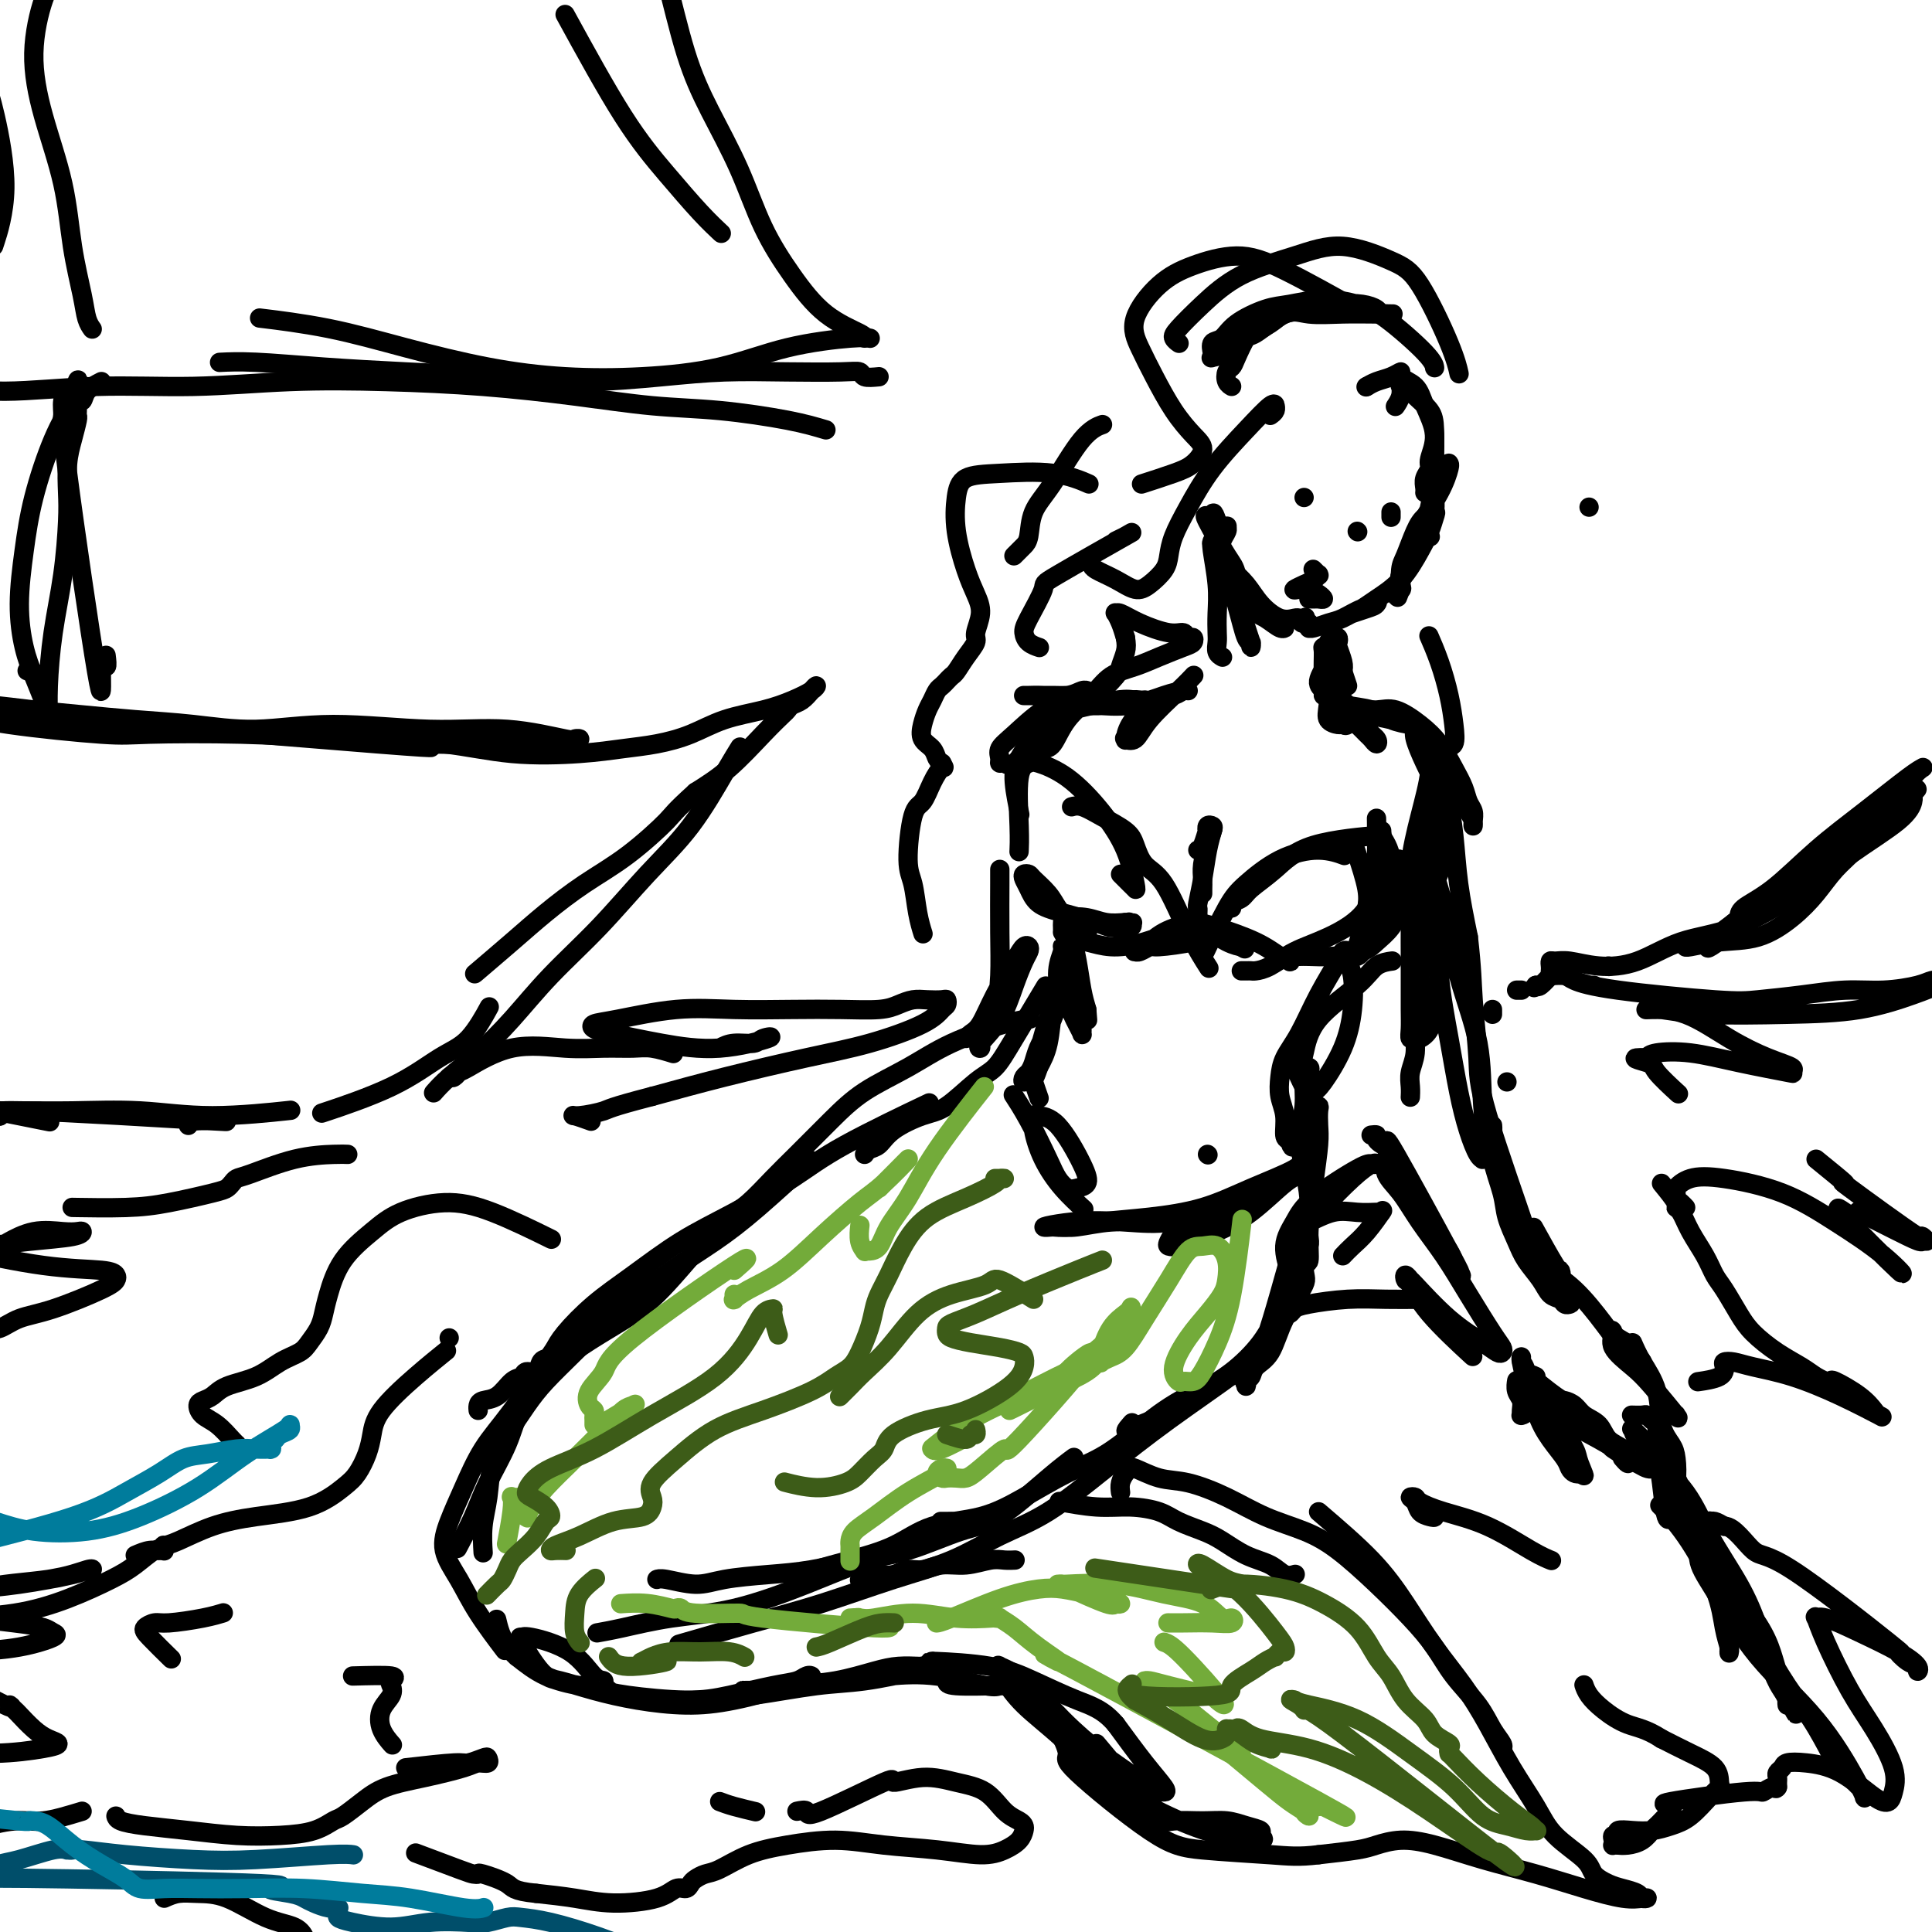 <svg viewBox='0 0 400 400' version='1.1' xmlns='http://www.w3.org/2000/svg' xmlns:xlink='http://www.w3.org/1999/xlink'><g fill='none' stroke='rgb(0,0,0)' stroke-width='4' stroke-linecap='round' stroke-linejoin='round'><path d='M297,76c-0.006,-0.040 -0.011,-0.080 0,0c0.011,0.080 0.039,0.280 0,0c-0.039,-0.280 -0.145,-1.038 -2,-3c-1.855,-1.962 -5.459,-5.127 -8,-7c-2.541,-1.873 -4.018,-2.455 -6,-3c-1.982,-0.545 -4.470,-1.053 -7,-1c-2.530,0.053 -5.102,0.668 -7,1c-1.898,0.332 -3.122,0.383 -5,1c-1.878,0.617 -4.412,1.801 -6,3c-1.588,1.199 -2.232,2.413 -3,3c-0.768,0.587 -1.661,0.548 -2,1c-0.339,0.452 -0.122,1.394 0,2c0.122,0.606 0.151,0.875 0,1c-0.151,0.125 -0.482,0.108 0,0c0.482,-0.108 1.775,-0.305 3,-1c1.225,-0.695 2.381,-1.889 4,-3c1.619,-1.111 3.700,-2.141 5,-3c1.300,-0.859 1.819,-1.548 3,-2c1.181,-0.452 3.023,-0.667 5,-1c1.977,-0.333 4.089,-0.783 6,-1c1.911,-0.217 3.623,-0.202 5,0c1.377,0.202 2.421,0.590 3,1c0.579,0.410 0.694,0.841 1,1c0.306,0.159 0.802,0.045 1,0c0.198,-0.045 0.099,-0.023 0,0'/><path d='M287,65c3.122,0.005 0.427,0.016 -2,0c-2.427,-0.016 -4.586,-0.060 -7,0c-2.414,0.060 -5.085,0.226 -7,0c-1.915,-0.226 -3.076,-0.842 -5,0c-1.924,0.842 -4.610,3.142 -6,4c-1.390,0.858 -1.484,0.275 -2,1c-0.516,0.725 -1.455,2.758 -2,4c-0.545,1.242 -0.696,1.692 -1,2c-0.304,0.308 -0.762,0.474 -1,1c-0.238,0.526 -0.256,1.411 0,2c0.256,0.589 0.788,0.883 1,1c0.212,0.117 0.106,0.059 0,0'/><path d='M283,80c0.000,0.000 0.000,0.000 0,0c0.000,0.000 0.000,0.000 0,0'/><path d='M283,80c-0.153,0.092 -0.307,0.185 0,0c0.307,-0.185 1.073,-0.647 2,-1c0.927,-0.353 2.015,-0.596 3,-1c0.985,-0.404 1.866,-0.970 2,-1c0.134,-0.030 -0.480,0.475 0,1c0.480,0.525 2.053,1.071 3,2c0.947,0.929 1.269,2.241 2,4c0.731,1.759 1.870,3.966 2,6c0.130,2.034 -0.750,3.894 -1,5c-0.250,1.106 0.129,1.459 0,2c-0.129,0.541 -0.767,1.269 -1,2c-0.233,0.731 -0.063,1.464 0,2c0.063,0.536 0.017,0.875 0,1c-0.017,0.125 -0.005,0.036 0,0c0.005,-0.036 0.002,-0.018 0,0'/><path d='M289,84c-0.008,0.012 -0.016,0.024 0,0c0.016,-0.024 0.056,-0.083 0,0c-0.056,0.083 -0.209,0.308 0,0c0.209,-0.308 0.779,-1.149 1,-2c0.221,-0.851 0.094,-1.711 0,-2c-0.094,-0.289 -0.155,-0.005 0,0c0.155,0.005 0.525,-0.267 1,0c0.475,0.267 1.055,1.073 2,2c0.945,0.927 2.254,1.974 3,3c0.746,1.026 0.928,2.032 1,4c0.072,1.968 0.033,4.899 0,7c-0.033,2.101 -0.060,3.372 0,5c0.060,1.628 0.209,3.614 0,5c-0.209,1.386 -0.775,2.171 -1,3c-0.225,0.829 -0.110,1.703 0,2c0.110,0.297 0.213,0.019 0,0c-0.213,-0.019 -0.744,0.223 -1,0c-0.256,-0.223 -0.237,-0.910 0,-2c0.237,-1.090 0.690,-2.583 1,-4c0.310,-1.417 0.475,-2.758 1,-4c0.525,-1.242 1.410,-2.385 2,-3c0.590,-0.615 0.886,-0.702 1,-1c0.114,-0.298 0.045,-0.808 0,-1c-0.045,-0.192 -0.066,-0.064 0,0c0.066,0.064 0.220,0.066 0,1c-0.220,0.934 -0.816,2.799 -2,5c-1.184,2.201 -2.958,4.739 -4,7c-1.042,2.261 -1.351,4.245 -2,6c-0.649,1.755 -1.636,3.280 -2,4c-0.364,0.720 -0.104,0.634 0,1c0.104,0.366 0.052,1.183 0,2'/><path d='M290,122c-1.395,3.656 -0.382,0.795 0,0c0.382,-0.795 0.132,0.474 0,0c-0.132,-0.474 -0.147,-2.691 0,-4c0.147,-1.309 0.457,-1.708 1,-3c0.543,-1.292 1.320,-3.476 2,-5c0.680,-1.524 1.263,-2.388 2,-3c0.737,-0.612 1.626,-0.972 2,-1c0.374,-0.028 0.231,0.275 0,1c-0.231,0.725 -0.551,1.871 -1,3c-0.449,1.129 -1.028,2.240 -2,4c-0.972,1.760 -2.338,4.171 -4,6c-1.662,1.829 -3.622,3.078 -5,4c-1.378,0.922 -2.176,1.516 -3,2c-0.824,0.484 -1.676,0.859 -2,1c-0.324,0.141 -0.121,0.049 0,0c0.121,-0.049 0.161,-0.056 0,0c-0.161,0.056 -0.524,0.176 0,0c0.524,-0.176 1.936,-0.648 3,-1c1.064,-0.352 1.779,-0.585 2,-1c0.221,-0.415 -0.051,-1.012 0,-1c0.051,0.012 0.424,0.634 0,1c-0.424,0.366 -1.644,0.476 -3,1c-1.356,0.524 -2.847,1.461 -4,2c-1.153,0.539 -1.969,0.681 -3,1c-1.031,0.319 -2.276,0.815 -3,1c-0.724,0.185 -0.926,0.060 -1,0c-0.074,-0.060 -0.020,-0.055 0,0c0.020,0.055 0.006,0.158 0,0c-0.006,-0.158 -0.003,-0.579 0,-1'/><path d='M271,129c-2.407,0.393 -1.423,-0.625 -1,-1c0.423,-0.375 0.286,-0.109 0,0c-0.286,0.109 -0.722,0.059 -1,0c-0.278,-0.059 -0.397,-0.128 -1,0c-0.603,0.128 -1.691,0.452 -3,0c-1.309,-0.452 -2.838,-1.680 -4,-3c-1.162,-1.320 -1.958,-2.732 -3,-4c-1.042,-1.268 -2.331,-2.393 -3,-3c-0.669,-0.607 -0.716,-0.697 -1,-1c-0.284,-0.303 -0.803,-0.820 -1,-1c-0.197,-0.180 -0.073,-0.021 0,0c0.073,0.021 0.095,-0.094 0,0c-0.095,0.094 -0.306,0.397 0,1c0.306,0.603 1.130,1.506 2,3c0.870,1.494 1.786,3.579 3,5c1.214,1.421 2.725,2.179 4,3c1.275,0.821 2.315,1.705 3,2c0.685,0.295 1.014,0.002 1,0c-0.014,-0.002 -0.371,0.288 -1,0c-0.629,-0.288 -1.528,-1.155 -3,-2c-1.472,-0.845 -3.515,-1.669 -5,-3c-1.485,-1.331 -2.412,-3.169 -3,-5c-0.588,-1.831 -0.836,-3.654 -1,-5c-0.164,-1.346 -0.243,-2.216 0,-3c0.243,-0.784 0.808,-1.481 1,-2c0.192,-0.519 0.010,-0.861 0,-1c-0.010,-0.139 0.151,-0.076 0,0c-0.151,0.076 -0.615,0.165 -1,0c-0.385,-0.165 -0.693,-0.582 -1,-1'/><path d='M252,108c-0.955,-2.868 -0.841,-1.538 -1,-1c-0.159,0.538 -0.589,0.283 -1,0c-0.411,-0.283 -0.801,-0.593 0,1c0.801,1.593 2.793,5.090 4,7c1.207,1.910 1.630,2.234 2,4c0.370,1.766 0.687,4.976 1,7c0.313,2.024 0.620,2.864 1,4c0.380,1.136 0.831,2.568 1,3c0.169,0.432 0.054,-0.137 0,0c-0.054,0.137 -0.048,0.980 0,1c0.048,0.020 0.139,-0.782 0,-1c-0.139,-0.218 -0.506,0.148 -1,-1c-0.494,-1.148 -1.113,-3.811 -2,-7c-0.887,-3.189 -2.043,-6.905 -3,-9c-0.957,-2.095 -1.717,-2.568 -2,-3c-0.283,-0.432 -0.090,-0.822 0,-1c0.090,-0.178 0.077,-0.143 0,0c-0.077,0.143 -0.216,0.394 0,2c0.216,1.606 0.789,4.566 1,7c0.211,2.434 0.060,4.340 0,6c-0.060,1.660 -0.030,3.072 0,4c0.030,0.928 0.060,1.373 0,2c-0.060,0.627 -0.208,1.438 0,2c0.208,0.562 0.774,0.875 1,1c0.226,0.125 0.113,0.063 0,0'/><path d='M276,135c-0.012,0.032 -0.024,0.064 0,0c0.024,-0.064 0.082,-0.224 0,0c-0.082,0.224 -0.306,0.830 -1,2c-0.694,1.170 -1.860,2.902 -2,4c-0.140,1.098 0.746,1.562 1,2c0.254,0.438 -0.124,0.849 0,1c0.124,0.151 0.750,0.043 1,0c0.250,-0.043 0.125,-0.022 0,0'/><path d='M278,139c0.111,-0.528 0.223,-1.056 0,-2c-0.223,-0.944 -0.780,-2.305 -1,-3c-0.220,-0.695 -0.102,-0.724 0,-1c0.102,-0.276 0.189,-0.799 0,-1c-0.189,-0.201 -0.653,-0.080 -1,0c-0.347,0.080 -0.578,0.119 -1,1c-0.422,0.881 -1.034,2.604 -1,4c0.034,1.396 0.716,2.465 1,4c0.284,1.535 0.170,3.538 0,5c-0.170,1.462 -0.396,2.384 0,3c0.396,0.616 1.413,0.925 2,1c0.587,0.075 0.745,-0.083 1,0c0.255,0.083 0.607,0.407 1,0c0.393,-0.407 0.827,-1.545 1,-2c0.173,-0.455 0.087,-0.228 0,0'/><path d='M279,142c-0.229,-0.702 -0.457,-1.404 -1,-3c-0.543,-1.596 -1.399,-4.088 -2,-5c-0.601,-0.912 -0.946,-0.246 -1,0c-0.054,0.246 0.184,0.071 0,0c-0.184,-0.071 -0.788,-0.037 -1,0c-0.212,0.037 -0.031,0.078 0,1c0.031,0.922 -0.087,2.726 0,4c0.087,1.274 0.380,2.019 1,3c0.620,0.981 1.566,2.199 2,3c0.434,0.801 0.354,1.186 1,2c0.646,0.814 2.017,2.058 3,3c0.983,0.942 1.579,1.583 2,2c0.421,0.417 0.668,0.610 1,1c0.332,0.390 0.750,0.976 1,1c0.250,0.024 0.331,-0.516 0,-1c-0.331,-0.484 -1.074,-0.914 -2,-2c-0.926,-1.086 -2.034,-2.828 -3,-4c-0.966,-1.172 -1.790,-1.775 -2,-2c-0.210,-0.225 0.194,-0.072 0,0c-0.194,0.072 -0.987,0.064 -1,0c-0.013,-0.064 0.753,-0.185 1,0c0.247,0.185 -0.025,0.676 1,1c1.025,0.324 3.346,0.480 5,1c1.654,0.520 2.642,1.404 4,2c1.358,0.596 3.085,0.903 4,1c0.915,0.097 1.019,-0.015 1,0c-0.019,0.015 -0.159,0.158 -1,0c-0.841,-0.158 -2.383,-0.617 -4,-1c-1.617,-0.383 -3.308,-0.692 -5,-1'/><path d='M283,148c-1.800,-0.311 -1.798,-0.087 -2,0c-0.202,0.087 -0.606,0.038 -1,0c-0.394,-0.038 -0.778,-0.065 -1,0c-0.222,0.065 -0.282,0.222 0,0c0.282,-0.222 0.908,-0.823 2,-1c1.092,-0.177 2.652,0.069 4,0c1.348,-0.069 2.483,-0.455 4,0c1.517,0.455 3.414,1.750 5,3c1.586,1.250 2.859,2.456 4,4c1.141,1.544 2.148,3.425 3,5c0.852,1.575 1.549,2.843 2,4c0.451,1.157 0.657,2.202 1,3c0.343,0.798 0.824,1.350 1,2c0.176,0.650 0.049,1.397 0,2c-0.049,0.603 -0.019,1.063 0,1c0.019,-0.063 0.026,-0.649 0,-1c-0.026,-0.351 -0.087,-0.466 -1,-2c-0.913,-1.534 -2.679,-4.488 -4,-7c-1.321,-2.512 -2.196,-4.582 -3,-6c-0.804,-1.418 -1.536,-2.185 -2,-3c-0.464,-0.815 -0.660,-1.680 -1,-2c-0.340,-0.320 -0.825,-0.096 -1,0c-0.175,0.096 -0.042,0.064 0,0c0.042,-0.064 -0.008,-0.161 0,0c0.008,0.161 0.074,0.579 0,1c-0.074,0.421 -0.289,0.844 0,2c0.289,1.156 1.083,3.045 2,5c0.917,1.955 1.959,3.978 3,6'/><path d='M298,164c1.263,3.217 1.922,4.260 2,6c0.078,1.740 -0.424,4.178 -1,6c-0.576,1.822 -1.227,3.027 -2,5c-0.773,1.973 -1.667,4.713 -2,6c-0.333,1.287 -0.106,1.122 0,1c0.106,-0.122 0.091,-0.201 0,0c-0.091,0.201 -0.257,0.681 0,0c0.257,-0.681 0.938,-2.523 2,-5c1.062,-2.477 2.506,-5.590 3,-8c0.494,-2.410 0.037,-4.116 0,-6c-0.037,-1.884 0.345,-3.947 0,-6c-0.345,-2.053 -1.419,-4.097 -2,-5c-0.581,-0.903 -0.671,-0.664 -1,-1c-0.329,-0.336 -0.897,-1.248 -1,-1c-0.103,0.248 0.260,1.656 0,4c-0.260,2.344 -1.141,5.624 -2,9c-0.859,3.376 -1.694,6.848 -2,10c-0.306,3.152 -0.082,5.984 0,8c0.082,2.016 0.022,3.215 0,5c-0.022,1.785 -0.007,4.157 0,6c0.007,1.843 0.005,3.159 0,5c-0.005,1.841 -0.014,4.207 0,6c0.014,1.793 0.049,3.012 0,4c-0.049,0.988 -0.183,1.746 0,2c0.183,0.254 0.681,0.006 1,0c0.319,-0.006 0.458,0.230 1,0c0.542,-0.230 1.485,-0.928 2,-2c0.515,-1.072 0.600,-2.519 1,-5c0.400,-2.481 1.114,-5.994 1,-9c-0.114,-3.006 -1.057,-5.503 -2,-8'/><path d='M296,191c-0.309,-2.143 -0.083,-3.501 0,-5c0.083,-1.499 0.023,-3.139 0,-4c-0.023,-0.861 -0.009,-0.943 0,-1c0.009,-0.057 0.012,-0.089 0,0c-0.012,0.089 -0.041,0.298 0,1c0.041,0.702 0.150,1.898 0,4c-0.150,2.102 -0.561,5.111 -1,8c-0.439,2.889 -0.906,5.659 -1,8c-0.094,2.341 0.185,4.255 0,6c-0.185,1.745 -0.834,3.323 -1,5c-0.166,1.677 0.152,3.455 0,5c-0.152,1.545 -0.773,2.857 -1,4c-0.227,1.143 -0.061,2.115 0,3c0.061,0.885 0.017,1.681 0,2c-0.017,0.319 -0.009,0.159 0,0'/><path d='M247,140c-0.048,0.051 -0.095,0.102 0,0c0.095,-0.102 0.333,-0.357 0,0c-0.333,0.357 -1.238,1.324 -3,3c-1.762,1.676 -4.381,4.059 -6,6c-1.619,1.941 -2.237,3.441 -3,4c-0.763,0.559 -1.672,0.179 -2,0c-0.328,-0.179 -0.074,-0.156 0,0c0.074,0.156 -0.030,0.444 0,0c0.030,-0.444 0.194,-1.622 1,-3c0.806,-1.378 2.253,-2.958 4,-4c1.747,-1.042 3.793,-1.545 5,-2c1.207,-0.455 1.575,-0.860 2,-1c0.425,-0.140 0.907,-0.013 1,0c0.093,0.013 -0.202,-0.088 -1,0c-0.798,0.088 -2.098,0.363 -4,1c-1.902,0.637 -4.407,1.635 -7,2c-2.593,0.365 -5.274,0.098 -7,0c-1.726,-0.098 -2.498,-0.027 -3,0c-0.502,0.027 -0.733,0.008 -1,0c-0.267,-0.008 -0.570,-0.006 -1,0c-0.430,0.006 -0.988,0.015 -1,0c-0.012,-0.015 0.523,-0.056 2,0c1.477,0.056 3.898,0.207 6,0c2.102,-0.207 3.886,-0.774 5,-1c1.114,-0.226 1.557,-0.113 2,0'/><path d='M236,145c2.312,-0.152 0.591,-0.034 0,0c-0.591,0.034 -0.051,-0.018 0,0c0.051,0.018 -0.388,0.105 -1,0c-0.612,-0.105 -1.397,-0.404 -4,0c-2.603,0.404 -7.023,1.510 -9,2c-1.977,0.490 -1.510,0.365 -2,1c-0.490,0.635 -1.936,2.030 -3,3c-1.064,0.970 -1.747,1.514 -2,2c-0.253,0.486 -0.076,0.915 0,1c0.076,0.085 0.052,-0.174 0,0c-0.052,0.174 -0.131,0.781 0,1c0.131,0.219 0.473,0.049 1,0c0.527,-0.049 1.238,0.023 2,-1c0.762,-1.023 1.574,-3.141 3,-5c1.426,-1.859 3.467,-3.457 5,-5c1.533,-1.543 2.558,-3.029 4,-4c1.442,-0.971 3.301,-1.427 5,-2c1.699,-0.573 3.237,-1.263 5,-2c1.763,-0.737 3.752,-1.522 5,-2c1.248,-0.478 1.754,-0.648 2,-1c0.246,-0.352 0.233,-0.884 0,-1c-0.233,-0.116 -0.686,0.186 -1,0c-0.314,-0.186 -0.490,-0.858 -1,-1c-0.510,-0.142 -1.353,0.248 -3,0c-1.647,-0.248 -4.099,-1.133 -6,-2c-1.901,-0.867 -3.253,-1.716 -4,-2c-0.747,-0.284 -0.891,-0.004 -1,0c-0.109,0.004 -0.183,-0.268 0,0c0.183,0.268 0.624,1.077 1,2c0.376,0.923 0.688,1.962 1,3'/><path d='M233,132c0.215,1.286 0.253,2.001 0,3c-0.253,0.999 -0.799,2.282 -1,3c-0.201,0.718 -0.059,0.872 -1,2c-0.941,1.128 -2.967,3.230 -4,4c-1.033,0.770 -1.075,0.206 -2,0c-0.925,-0.206 -2.734,-0.055 -4,0c-1.266,0.055 -1.989,0.015 -3,0c-1.011,-0.015 -2.309,-0.004 -3,0c-0.691,0.004 -0.774,0.001 -1,0c-0.226,-0.001 -0.595,-0.000 -1,0c-0.405,0.000 -0.848,-0.000 -1,0c-0.152,0.000 -0.014,0.001 0,0c0.014,-0.001 -0.095,-0.004 0,0c0.095,0.004 0.394,0.015 1,0c0.606,-0.015 1.518,-0.057 3,0c1.482,0.057 3.533,0.213 5,0c1.467,-0.213 2.351,-0.796 3,-1c0.649,-0.204 1.062,-0.028 1,0c-0.062,0.028 -0.599,-0.092 -1,0c-0.401,0.092 -0.668,0.395 -2,1c-1.332,0.605 -3.731,1.511 -6,3c-2.269,1.489 -4.409,3.561 -6,5c-1.591,1.439 -2.632,2.246 -3,3c-0.368,0.754 -0.061,1.455 0,2c0.061,0.545 -0.124,0.934 0,1c0.124,0.066 0.555,-0.189 1,0c0.445,0.189 0.903,0.824 2,0c1.097,-0.824 2.834,-3.106 4,-5c1.166,-1.894 1.762,-3.398 2,-4c0.238,-0.602 0.119,-0.301 0,0'/><path d='M216,149c1.183,-1.508 -0.359,-0.778 -1,0c-0.641,0.778 -0.382,1.603 -1,3c-0.618,1.397 -2.114,3.364 -3,5c-0.886,1.636 -1.162,2.940 -1,5c0.162,2.060 0.760,4.874 1,6c0.240,1.126 0.120,0.563 0,0'/><path d='M280,174c0.001,0.003 0.002,0.006 0,0c-0.002,-0.006 -0.007,-0.021 0,0c0.007,0.021 0.026,0.078 0,0c-0.026,-0.078 -0.098,-0.291 0,0c0.098,0.291 0.366,1.087 1,3c0.634,1.913 1.634,4.943 2,7c0.366,2.057 0.097,3.143 0,4c-0.097,0.857 -0.023,1.487 0,2c0.023,0.513 -0.005,0.910 0,1c0.005,0.090 0.044,-0.126 0,0c-0.044,0.126 -0.169,0.594 0,0c0.169,-0.594 0.634,-2.250 1,-5c0.366,-2.750 0.635,-6.593 1,-9c0.365,-2.407 0.828,-3.376 1,-4c0.172,-0.624 0.055,-0.901 0,-1c-0.055,-0.099 -0.046,-0.018 0,0c0.046,0.018 0.131,-0.026 0,0c-0.131,0.026 -0.476,0.122 0,1c0.476,0.878 1.775,2.539 2,5c0.225,2.461 -0.622,5.721 -1,8c-0.378,2.279 -0.287,3.577 -1,5c-0.713,1.423 -2.230,2.970 -3,4c-0.770,1.030 -0.792,1.542 -1,2c-0.208,0.458 -0.601,0.863 -1,1c-0.399,0.137 -0.805,0.006 -1,0c-0.195,-0.006 -0.179,0.115 0,0c0.179,-0.115 0.520,-0.464 1,-2c0.480,-1.536 1.098,-4.257 2,-7c0.902,-2.743 2.089,-5.508 3,-7c0.911,-1.492 1.546,-1.712 2,-2c0.454,-0.288 0.727,-0.644 1,-1'/><path d='M289,179c1.183,-2.695 0.139,0.068 0,1c-0.139,0.932 0.625,0.032 1,1c0.375,0.968 0.359,3.804 0,6c-0.359,2.196 -1.062,3.751 -2,5c-0.938,1.249 -2.110,2.191 -3,3c-0.890,0.809 -1.499,1.485 -3,2c-1.501,0.515 -3.893,0.870 -6,1c-2.107,0.130 -3.928,0.035 -5,0c-1.072,-0.035 -1.395,-0.009 -2,0c-0.605,0.009 -1.493,0.003 -2,0c-0.507,-0.003 -0.633,-0.002 -1,0c-0.367,0.002 -0.974,0.004 -1,0c-0.026,-0.004 0.530,-0.015 1,0c0.470,0.015 0.854,0.055 1,0c0.146,-0.055 0.056,-0.205 0,0c-0.056,0.205 -0.076,0.766 0,1c0.076,0.234 0.248,0.140 0,0c-0.248,-0.140 -0.918,-0.324 -2,-1c-1.082,-0.676 -2.578,-1.842 -5,-3c-2.422,-1.158 -5.770,-2.309 -8,-3c-2.230,-0.691 -3.342,-0.921 -4,-1c-0.658,-0.079 -0.863,-0.007 -1,0c-0.137,0.007 -0.208,-0.051 0,0c0.208,0.051 0.695,0.209 2,1c1.305,0.791 3.428,2.213 5,3c1.572,0.787 2.592,0.939 3,1c0.408,0.061 0.204,0.030 0,0'/><path d='M257,196c1.402,0.815 0.407,0.352 0,0c-0.407,-0.352 -0.227,-0.593 -1,-1c-0.773,-0.407 -2.501,-0.981 -4,-1c-1.499,-0.019 -2.770,0.517 -5,1c-2.230,0.483 -5.421,0.914 -7,1c-1.579,0.086 -1.547,-0.173 -2,0c-0.453,0.173 -1.391,0.779 -2,1c-0.609,0.221 -0.891,0.058 -1,0c-0.109,-0.058 -0.047,-0.011 0,0c0.047,0.011 0.080,-0.014 0,0c-0.080,0.014 -0.271,0.067 0,0c0.271,-0.067 1.006,-0.253 2,-1c0.994,-0.747 2.249,-2.053 4,-3c1.751,-0.947 3.999,-1.535 5,-2c1.001,-0.465 0.756,-0.808 1,-1c0.244,-0.192 0.979,-0.233 1,0c0.021,0.233 -0.671,0.739 -1,1c-0.329,0.261 -0.295,0.278 -2,1c-1.705,0.722 -5.151,2.151 -8,3c-2.849,0.849 -5.103,1.118 -7,1c-1.897,-0.118 -3.436,-0.623 -5,-1c-1.564,-0.377 -3.151,-0.626 -4,-1c-0.849,-0.374 -0.959,-0.874 -1,-1c-0.041,-0.126 -0.013,0.123 0,0c0.013,-0.123 0.012,-0.618 0,-1c-0.012,-0.382 -0.034,-0.652 0,-1c0.034,-0.348 0.122,-0.774 1,-1c0.878,-0.226 2.544,-0.253 4,0c1.456,0.253 2.702,0.787 4,1c1.298,0.213 2.649,0.107 4,0'/><path d='M233,191c2.253,0.016 1.387,0.055 1,0c-0.387,-0.055 -0.293,-0.203 0,0c0.293,0.203 0.787,0.757 0,1c-0.787,0.243 -2.855,0.175 -4,0c-1.145,-0.175 -1.368,-0.456 -3,-1c-1.632,-0.544 -4.673,-1.351 -7,-2c-2.327,-0.649 -3.941,-1.141 -5,-2c-1.059,-0.859 -1.565,-2.085 -2,-3c-0.435,-0.915 -0.800,-1.518 -1,-2c-0.200,-0.482 -0.233,-0.841 0,-1c0.233,-0.159 0.734,-0.117 1,0c0.266,0.117 0.299,0.307 1,1c0.701,0.693 2.072,1.887 3,3c0.928,1.113 1.415,2.144 2,3c0.585,0.856 1.268,1.536 2,2c0.732,0.464 1.514,0.713 2,1c0.486,0.287 0.678,0.613 1,1c0.322,0.387 0.776,0.836 1,1c0.224,0.164 0.218,0.044 0,0c-0.218,-0.044 -0.648,-0.012 -1,0c-0.352,0.012 -0.627,0.003 -1,0c-0.373,-0.003 -0.843,0.001 -1,0c-0.157,-0.001 -0.001,-0.006 0,0c0.001,0.006 -0.154,0.022 0,1c0.154,0.978 0.619,2.917 1,5c0.381,2.083 0.680,4.309 1,6c0.320,1.691 0.660,2.845 1,4'/><path d='M225,209c0.216,3.034 0.254,2.121 0,2c-0.254,-0.121 -0.802,0.552 -1,1c-0.198,0.448 -0.045,0.672 0,1c0.045,0.328 -0.016,0.762 0,1c0.016,0.238 0.109,0.282 0,0c-0.109,-0.282 -0.422,-0.888 -1,-2c-0.578,-1.112 -1.423,-2.729 -2,-5c-0.577,-2.271 -0.885,-5.196 -1,-7c-0.115,-1.804 -0.035,-2.487 0,-3c0.035,-0.513 0.025,-0.856 0,-1c-0.025,-0.144 -0.065,-0.090 0,0c0.065,0.090 0.235,0.215 0,1c-0.235,0.785 -0.875,2.230 -1,4c-0.125,1.770 0.265,3.864 0,6c-0.265,2.136 -1.185,4.312 -2,6c-0.815,1.688 -1.526,2.888 -2,4c-0.474,1.112 -0.710,2.138 -1,3c-0.290,0.862 -0.632,1.561 -1,2c-0.368,0.439 -0.760,0.619 -1,1c-0.240,0.381 -0.327,0.963 0,1c0.327,0.037 1.069,-0.471 2,-3c0.931,-2.529 2.050,-7.079 3,-10c0.950,-2.921 1.730,-4.214 2,-5c0.270,-0.786 0.028,-1.064 0,-1c-0.028,0.064 0.157,0.471 0,1c-0.157,0.529 -0.658,1.181 -1,3c-0.342,1.819 -0.526,4.805 -1,7c-0.474,2.195 -1.237,3.597 -2,5'/><path d='M215,221c-0.905,2.821 -1.167,2.375 -1,3c0.167,0.625 0.762,2.321 1,3c0.238,0.679 0.119,0.339 0,0'/><path d='M288,199c-0.074,0.010 -0.149,0.019 0,0c0.149,-0.019 0.520,-0.067 0,0c-0.520,0.067 -1.933,0.249 -3,1c-1.067,0.751 -1.789,2.070 -4,4c-2.211,1.930 -5.910,4.471 -8,7c-2.090,2.529 -2.571,5.045 -3,7c-0.429,1.955 -0.806,3.347 -1,4c-0.194,0.653 -0.206,0.565 0,1c0.206,0.435 0.629,1.393 1,2c0.371,0.607 0.691,0.864 1,1c0.309,0.136 0.606,0.149 1,0c0.394,-0.149 0.886,-0.462 2,-2c1.114,-1.538 2.849,-4.300 4,-7c1.151,-2.700 1.716,-5.337 2,-8c0.284,-2.663 0.286,-5.352 0,-7c-0.286,-1.648 -0.859,-2.254 -1,-3c-0.141,-0.746 0.150,-1.631 0,-2c-0.150,-0.369 -0.740,-0.220 -1,0c-0.260,0.220 -0.188,0.512 -1,2c-0.812,1.488 -2.506,4.172 -4,7c-1.494,2.828 -2.789,5.799 -4,8c-1.211,2.201 -2.339,3.634 -3,5c-0.661,1.366 -0.854,2.667 -1,4c-0.146,1.333 -0.245,2.697 0,4c0.245,1.303 0.835,2.543 1,4c0.165,1.457 -0.096,3.131 0,4c0.096,0.869 0.548,0.935 1,1'/><path d='M267,236c0.491,2.247 0.719,1.363 1,1c0.281,-0.363 0.615,-0.205 1,0c0.385,0.205 0.822,0.457 1,-2c0.178,-2.457 0.096,-7.622 0,-10c-0.096,-2.378 -0.207,-1.968 0,-2c0.207,-0.032 0.730,-0.507 1,-1c0.270,-0.493 0.285,-1.004 0,-1c-0.285,0.004 -0.871,0.523 -1,2c-0.129,1.477 0.200,3.911 0,6c-0.200,2.089 -0.930,3.834 -1,6c-0.070,2.166 0.518,4.754 1,7c0.482,2.246 0.857,4.149 1,6c0.143,1.851 0.053,3.649 0,5c-0.053,1.351 -0.068,2.256 0,3c0.068,0.744 0.218,1.328 0,2c-0.218,0.672 -0.805,1.434 -1,2c-0.195,0.566 0.003,0.938 0,1c-0.003,0.062 -0.207,-0.185 0,0c0.207,0.185 0.826,0.801 1,0c0.174,-0.801 -0.097,-3.020 0,-6c0.097,-2.980 0.563,-6.722 1,-10c0.437,-3.278 0.845,-6.093 1,-8c0.155,-1.907 0.056,-2.905 0,-4c-0.056,-1.095 -0.070,-2.288 0,-3c0.070,-0.712 0.225,-0.943 0,-1c-0.225,-0.057 -0.830,0.062 -1,0c-0.170,-0.062 0.094,-0.303 0,0c-0.094,0.303 -0.547,1.152 -1,2'/><path d='M271,231c0.160,-3.693 0.060,1.573 0,5c-0.060,3.427 -0.082,5.015 0,7c0.082,1.985 0.266,4.366 0,8c-0.266,3.634 -0.982,8.520 -1,11c-0.018,2.480 0.662,2.552 0,4c-0.662,1.448 -2.664,4.271 -4,7c-1.336,2.729 -2.004,5.363 -3,7c-0.996,1.637 -2.319,2.276 -3,3c-0.681,0.724 -0.721,1.533 -1,2c-0.279,0.467 -0.798,0.594 -1,1c-0.202,0.406 -0.087,1.093 0,1c0.087,-0.093 0.145,-0.967 0,-1c-0.145,-0.033 -0.492,0.774 0,0c0.492,-0.774 1.824,-3.128 3,-6c1.176,-2.872 2.196,-6.261 3,-9c0.804,-2.739 1.393,-4.826 2,-7c0.607,-2.174 1.234,-4.434 2,-6c0.766,-1.566 1.671,-2.437 2,-3c0.329,-0.563 0.081,-0.817 0,-1c-0.081,-0.183 0.003,-0.296 0,1c-0.003,1.296 -0.093,4.002 -1,7c-0.907,2.998 -2.629,6.287 -4,9c-1.371,2.713 -2.389,4.848 -4,7c-1.611,2.152 -3.816,4.320 -6,6c-2.184,1.680 -4.348,2.873 -6,4c-1.652,1.127 -2.791,2.188 -4,3c-1.209,0.812 -2.488,1.375 -4,2c-1.512,0.625 -3.256,1.313 -5,2'/><path d='M236,295c-4.333,2.644 -2.667,0.756 -2,0c0.667,-0.756 0.333,-0.378 0,0'/><path d='M216,205c0.042,-0.069 0.083,-0.139 0,0c-0.083,0.139 -0.291,0.485 0,0c0.291,-0.485 1.082,-1.801 0,0c-1.082,1.801 -4.037,6.719 -6,10c-1.963,3.281 -2.935,4.926 -4,6c-1.065,1.074 -2.225,1.577 -4,3c-1.775,1.423 -4.167,3.768 -6,5c-1.833,1.232 -3.108,1.353 -5,2c-1.892,0.647 -4.402,1.820 -6,3c-1.598,1.180 -2.284,2.368 -3,3c-0.716,0.632 -1.462,0.709 -2,1c-0.538,0.291 -0.868,0.798 -1,1c-0.132,0.202 -0.066,0.101 0,0'/><path d='M213,211c0.021,-0.002 0.042,-0.003 0,0c-0.042,0.003 -0.145,0.012 0,0c0.145,-0.012 0.540,-0.045 0,0c-0.540,0.045 -2.014,0.169 -5,1c-2.986,0.831 -7.484,2.371 -11,4c-3.516,1.629 -6.049,3.347 -9,5c-2.951,1.653 -6.319,3.240 -9,5c-2.681,1.760 -4.675,3.693 -7,6c-2.325,2.307 -4.980,4.990 -7,7c-2.020,2.010 -3.403,3.348 -5,5c-1.597,1.652 -3.407,3.618 -5,5c-1.593,1.382 -2.967,2.180 -4,3c-1.033,0.820 -1.724,1.663 -2,2c-0.276,0.337 -0.138,0.169 0,0'/><path d='M191,229c-0.030,0.014 -0.060,0.029 0,0c0.060,-0.029 0.210,-0.100 0,0c-0.210,0.100 -0.779,0.371 0,0c0.779,-0.371 2.905,-1.382 0,0c-2.905,1.382 -10.840,5.159 -16,8c-5.160,2.841 -7.543,4.747 -11,7c-3.457,2.253 -7.987,4.854 -12,7c-4.013,2.146 -7.510,3.836 -11,6c-3.490,2.164 -6.974,4.801 -10,7c-3.026,2.199 -5.595,3.961 -8,6c-2.405,2.039 -4.648,4.357 -6,6c-1.352,1.643 -1.815,2.612 -2,3c-0.185,0.388 -0.093,0.194 0,0'/><path d='M150,253c0.345,-0.304 0.690,-0.607 0,0c-0.690,0.607 -2.413,2.125 -5,5c-2.587,2.875 -6.036,7.107 -9,10c-2.964,2.893 -5.444,4.445 -8,6c-2.556,1.555 -5.188,3.111 -8,5c-2.812,1.889 -5.803,4.111 -7,5c-1.197,0.889 -0.598,0.444 0,0'/><path d='M257,284c1.024,-0.427 2.049,-0.853 0,0c-2.049,0.853 -7.171,2.986 -11,5c-3.829,2.014 -6.364,3.909 -9,6c-2.636,2.091 -5.371,4.379 -8,6c-2.629,1.621 -5.150,2.576 -8,4c-2.850,1.424 -6.027,3.315 -9,5c-2.973,1.685 -5.742,3.162 -9,4c-3.258,0.838 -7.006,1.037 -10,2c-2.994,0.963 -5.233,2.689 -8,4c-2.767,1.311 -6.061,2.207 -9,3c-2.939,0.793 -5.522,1.483 -7,2c-1.478,0.517 -1.851,0.862 -2,1c-0.149,0.138 -0.075,0.069 0,0'/><path d='M222,302c0.308,-0.227 0.617,-0.454 0,0c-0.617,0.454 -2.159,1.588 -5,4c-2.841,2.412 -6.981,6.103 -10,8c-3.019,1.897 -4.919,2.000 -8,3c-3.081,1.000 -7.345,2.897 -11,4c-3.655,1.103 -6.702,1.410 -10,2c-3.298,0.590 -6.848,1.461 -10,2c-3.152,0.539 -5.906,0.747 -9,1c-3.094,0.253 -6.528,0.551 -9,1c-2.472,0.449 -3.982,1.048 -6,1c-2.018,-0.048 -4.543,-0.744 -6,-1c-1.457,-0.256 -1.845,-0.073 -2,0c-0.155,0.073 -0.078,0.037 0,0'/><path d='M195,315c0.068,0.000 0.137,0.000 0,0c-0.137,-0.000 -0.479,-0.001 0,0c0.479,0.001 1.779,0.004 2,0c0.221,-0.004 -0.635,-0.015 -1,0c-0.365,0.015 -0.237,0.056 -1,1c-0.763,0.944 -2.415,2.791 -5,4c-2.585,1.209 -6.101,1.781 -10,3c-3.899,1.219 -8.180,3.087 -13,5c-4.820,1.913 -10.178,3.872 -15,5c-4.822,1.128 -9.107,1.426 -13,2c-3.893,0.574 -7.394,1.424 -10,2c-2.606,0.576 -4.316,0.879 -5,1c-0.684,0.121 -0.342,0.061 0,0'/><path d='M262,279c0.339,-0.327 0.678,-0.654 0,0c-0.678,0.654 -2.372,2.287 -6,5c-3.628,2.713 -9.190,6.504 -14,10c-4.810,3.496 -8.869,6.695 -13,10c-4.131,3.305 -8.333,6.716 -12,9c-3.667,2.284 -6.800,3.443 -10,5c-3.200,1.557 -6.467,3.514 -10,5c-3.533,1.486 -7.331,2.500 -12,4c-4.669,1.500 -10.210,3.484 -15,5c-4.790,1.516 -8.828,2.562 -14,4c-5.172,1.438 -11.478,3.268 -14,4c-2.522,0.732 -1.261,0.366 0,0'/><path d='M167,241c-0.245,0.226 -0.490,0.452 0,0c0.490,-0.452 1.716,-1.581 0,0c-1.716,1.581 -6.375,5.873 -10,9c-3.625,3.127 -6.215,5.089 -9,7c-2.785,1.911 -5.764,3.772 -9,6c-3.236,2.228 -6.727,4.823 -10,7c-3.273,2.177 -6.326,3.935 -9,6c-2.674,2.065 -4.970,4.437 -7,7c-2.030,2.563 -3.795,5.318 -5,8c-1.205,2.682 -1.851,5.290 -3,8c-1.149,2.710 -2.803,5.520 -4,8c-1.197,2.480 -1.938,4.629 -3,7c-1.062,2.371 -2.446,4.963 -3,6c-0.554,1.037 -0.277,0.518 0,0'/><path d='M129,270c-0.223,0.224 -0.446,0.449 0,0c0.446,-0.449 1.561,-1.570 0,0c-1.561,1.570 -5.798,5.831 -9,9c-3.202,3.169 -5.368,5.245 -7,7c-1.632,1.755 -2.728,3.188 -4,5c-1.272,1.812 -2.719,4.003 -4,6c-1.281,1.997 -2.396,3.800 -3,6c-0.604,2.200 -0.698,4.796 -1,7c-0.302,2.204 -0.812,4.017 -1,6c-0.188,1.983 -0.054,4.138 0,5c0.054,0.862 0.027,0.431 0,0'/><path d='M115,279c-3.225,4.785 -6.450,9.569 -9,13c-2.550,3.431 -4.426,5.507 -6,8c-1.574,2.493 -2.846,5.402 -4,8c-1.154,2.598 -2.189,4.886 -3,7c-0.811,2.114 -1.397,4.053 -1,6c0.397,1.947 1.776,3.903 3,6c1.224,2.097 2.291,4.334 4,7c1.709,2.666 4.060,5.762 5,7c0.940,1.238 0.470,0.619 0,0'/><path d='M127,274c0.016,-0.011 0.032,-0.022 0,0c-0.032,0.022 -0.113,0.076 0,0c0.113,-0.076 0.419,-0.281 0,0c-0.419,0.281 -1.564,1.050 -3,2c-1.436,0.950 -3.162,2.082 -5,3c-1.838,0.918 -3.787,1.623 -5,2c-1.213,0.377 -1.689,0.428 -2,1c-0.311,0.572 -0.456,1.666 -1,2c-0.544,0.334 -1.487,-0.093 -2,0c-0.513,0.093 -0.596,0.707 -1,1c-0.404,0.293 -1.127,0.264 -2,1c-0.873,0.736 -1.894,2.236 -3,3c-1.106,0.764 -2.296,0.793 -3,1c-0.704,0.207 -0.921,0.591 -1,1c-0.079,0.409 -0.021,0.842 0,1c0.021,0.158 0.006,0.042 0,0c-0.006,-0.042 -0.002,-0.011 0,0c0.002,0.011 0.000,0.003 0,0c-0.000,-0.003 -0.000,-0.002 0,0'/><path d='M178,327c-0.041,0.111 -0.083,0.222 0,0c0.083,-0.222 0.290,-0.776 1,-1c0.710,-0.224 1.925,-0.117 3,0c1.075,0.117 2.012,0.242 3,0c0.988,-0.242 2.029,-0.853 3,-1c0.971,-0.147 1.874,0.171 3,0c1.126,-0.171 2.477,-0.830 4,-1c1.523,-0.170 3.217,0.151 5,0c1.783,-0.151 3.653,-0.772 5,-1c1.347,-0.228 2.170,-0.061 3,0c0.830,0.061 1.666,0.018 2,0c0.334,-0.018 0.167,-0.009 0,0'/><path d='M220,311c-0.623,-0.118 -1.246,-0.236 0,0c1.246,0.236 4.360,0.826 7,1c2.640,0.174 4.806,-0.068 7,0c2.194,0.068 4.417,0.445 6,1c1.583,0.555 2.528,1.289 4,2c1.472,0.711 3.472,1.399 5,2c1.528,0.601 2.585,1.114 4,2c1.415,0.886 3.189,2.146 5,3c1.811,0.854 3.661,1.301 5,2c1.339,0.699 2.168,1.650 3,2c0.832,0.350 1.666,0.100 2,0c0.334,-0.100 0.167,-0.050 0,0'/><path d='M232,309c-0.083,-0.650 -0.166,-1.300 0,-2c0.166,-0.700 0.581,-1.448 1,-2c0.419,-0.552 0.843,-0.906 1,-1c0.157,-0.094 0.048,0.074 0,0c-0.048,-0.074 -0.035,-0.389 1,0c1.035,0.389 3.093,1.482 5,2c1.907,0.518 3.662,0.460 6,1c2.338,0.540 5.260,1.678 8,3c2.740,1.322 5.299,2.827 8,4c2.701,1.173 5.545,2.013 8,3c2.455,0.987 4.521,2.121 7,4c2.479,1.879 5.370,4.504 8,7c2.630,2.496 4.997,4.863 7,7c2.003,2.137 3.640,4.043 5,6c1.360,1.957 2.441,3.964 4,6c1.559,2.036 3.594,4.101 5,6c1.406,1.899 2.181,3.633 3,5c0.819,1.367 1.682,2.368 2,3c0.318,0.632 0.091,0.895 0,1c-0.091,0.105 -0.045,0.053 0,0'/><path d='M273,313c3.998,3.429 7.997,6.857 11,10c3.003,3.143 5.012,6.000 7,9c1.988,3.000 3.957,6.142 6,9c2.043,2.858 4.161,5.432 6,8c1.839,2.568 3.400,5.132 5,8c1.600,2.868 3.239,6.042 5,9c1.761,2.958 3.644,5.699 5,8c1.356,2.301 2.186,4.161 4,6c1.814,1.839 4.612,3.658 6,5c1.388,1.342 1.366,2.206 2,3c0.634,0.794 1.925,1.519 3,2c1.075,0.481 1.933,0.717 3,1c1.067,0.283 2.344,0.613 3,1c0.656,0.387 0.693,0.831 1,1c0.307,0.169 0.884,0.065 1,0c0.116,-0.065 -0.229,-0.089 -1,0c-0.771,0.089 -1.968,0.291 -4,0c-2.032,-0.291 -4.899,-1.074 -8,-2c-3.101,-0.926 -6.437,-1.997 -10,-3c-3.563,-1.003 -7.352,-1.940 -11,-3c-3.648,-1.060 -7.154,-2.243 -10,-3c-2.846,-0.757 -5.031,-1.090 -7,-1c-1.969,0.090 -3.722,0.601 -5,1c-1.278,0.399 -2.079,0.685 -4,1c-1.921,0.315 -4.960,0.657 -8,1'/><path d='M273,384c-4.161,0.509 -6.062,0.281 -10,0c-3.938,-0.281 -9.913,-0.614 -14,-1c-4.087,-0.386 -6.286,-0.825 -11,-4c-4.714,-3.175 -11.943,-9.086 -15,-12c-3.057,-2.914 -1.943,-2.833 -2,-4c-0.057,-1.167 -1.285,-3.583 -2,-5c-0.715,-1.417 -0.919,-1.833 -1,-2c-0.081,-0.167 -0.041,-0.083 0,0'/><path d='M227,361c3.337,3.978 6.674,7.956 8,10c1.326,2.044 0.640,2.155 1,3c0.360,0.845 1.765,2.426 3,3c1.235,0.574 2.300,0.143 4,0c1.700,-0.143 4.033,0.003 6,0c1.967,-0.003 3.566,-0.154 5,0c1.434,0.154 2.702,0.615 4,1c1.298,0.385 2.625,0.696 3,1c0.375,0.304 -0.202,0.602 0,1c0.202,0.398 1.184,0.895 0,1c-1.184,0.105 -4.532,-0.182 -8,-1c-3.468,-0.818 -7.055,-2.166 -11,-4c-3.945,-1.834 -8.248,-4.155 -12,-7c-3.752,-2.845 -6.952,-6.216 -10,-9c-3.048,-2.784 -5.944,-4.982 -8,-7c-2.056,-2.018 -3.270,-3.856 -4,-5c-0.730,-1.144 -0.974,-1.592 -1,-2c-0.026,-0.408 0.167,-0.774 0,-1c-0.167,-0.226 -0.695,-0.311 0,0c0.695,0.311 2.614,1.019 5,3c2.386,1.981 5.241,5.235 8,8c2.759,2.765 5.422,5.042 8,7c2.578,1.958 5.072,3.596 7,5c1.928,1.404 3.291,2.574 4,3c0.709,0.426 0.765,0.109 1,0c0.235,-0.109 0.651,-0.009 1,0c0.349,0.009 0.632,-0.075 0,-1c-0.632,-0.925 -2.181,-2.693 -4,-5c-1.819,-2.307 -3.910,-5.154 -6,-8'/><path d='M231,357c-2.603,-3.100 -5.110,-3.850 -8,-5c-2.890,-1.150 -6.161,-2.701 -9,-4c-2.839,-1.299 -5.244,-2.345 -9,-3c-3.756,-0.655 -8.863,-0.918 -11,-1c-2.137,-0.082 -1.305,0.017 -1,0c0.305,-0.017 0.082,-0.149 0,0c-0.082,0.149 -0.022,0.579 0,1c0.022,0.421 0.006,0.835 0,1c-0.006,0.165 -0.003,0.083 0,0'/><path d='M196,348c-0.028,0.423 -0.055,0.845 2,1c2.055,0.155 6.194,0.041 8,0c1.806,-0.041 1.279,-0.009 1,0c-0.279,0.009 -0.311,-0.005 0,0c0.311,0.005 0.964,0.029 1,0c0.036,-0.029 -0.547,-0.110 -1,0c-0.453,0.110 -0.778,0.410 -3,0c-2.222,-0.410 -6.343,-1.532 -10,-2c-3.657,-0.468 -6.852,-0.283 -10,0c-3.148,0.283 -6.248,0.664 -9,1c-2.752,0.336 -5.154,0.626 -8,1c-2.846,0.374 -6.134,0.833 -8,1c-1.866,0.167 -2.309,0.041 -3,0c-0.691,-0.041 -1.630,0.001 -2,0c-0.370,-0.001 -0.172,-0.045 0,0c0.172,0.045 0.316,0.180 2,0c1.684,-0.180 4.906,-0.675 8,-1c3.094,-0.325 6.058,-0.479 9,-1c2.942,-0.521 5.860,-1.408 8,-2c2.140,-0.592 3.502,-0.889 5,-1c1.498,-0.111 3.131,-0.037 4,0c0.869,0.037 0.974,0.036 1,0c0.026,-0.036 -0.025,-0.108 0,0c0.025,0.108 0.128,0.397 -2,1c-2.128,0.603 -6.486,1.521 -10,2c-3.514,0.479 -6.185,0.518 -10,1c-3.815,0.482 -8.775,1.408 -13,2c-4.225,0.592 -7.714,0.852 -11,1c-3.286,0.148 -6.367,0.185 -9,0c-2.633,-0.185 -4.816,-0.593 -7,-1'/><path d='M129,351c-4.793,-0.226 -3.276,-0.790 -3,-1c0.276,-0.210 -0.690,-0.066 -1,0c-0.310,0.066 0.037,0.054 0,0c-0.037,-0.054 -0.457,-0.151 0,0c0.457,0.151 1.792,0.549 5,1c3.208,0.451 8.288,0.954 12,1c3.712,0.046 6.057,-0.366 9,-1c2.943,-0.634 6.485,-1.492 9,-2c2.515,-0.508 4.002,-0.667 5,-1c0.998,-0.333 1.505,-0.839 2,-1c0.495,-0.161 0.976,0.024 1,0c0.024,-0.024 -0.409,-0.257 -1,0c-0.591,0.257 -1.341,1.006 -4,2c-2.659,0.994 -7.226,2.235 -11,3c-3.774,0.765 -6.756,1.055 -10,1c-3.244,-0.055 -6.751,-0.453 -10,-1c-3.249,-0.547 -6.240,-1.242 -9,-2c-2.760,-0.758 -5.289,-1.578 -7,-2c-1.711,-0.422 -2.605,-0.446 -4,-2c-1.395,-1.554 -3.293,-4.637 -4,-6c-0.707,-1.363 -0.224,-1.007 0,-1c0.224,0.007 0.188,-0.334 2,0c1.812,0.334 5.471,1.345 8,3c2.529,1.655 3.928,3.956 5,5c1.072,1.044 1.818,0.832 2,1c0.182,0.168 -0.199,0.715 -1,1c-0.801,0.285 -2.023,0.307 -4,0c-1.977,-0.307 -4.708,-0.945 -7,-2c-2.292,-1.055 -4.146,-2.528 -6,-4'/><path d='M107,343c-2.911,-2.489 -3.689,-5.711 -4,-7c-0.311,-1.289 -0.156,-0.644 0,0'/><path d='M300,161c-0.032,0.054 -0.065,0.109 0,0c0.065,-0.109 0.226,-0.380 0,0c-0.226,0.380 -0.839,1.412 -2,5c-1.161,3.588 -2.869,9.731 -3,14c-0.131,4.269 1.316,6.664 2,10c0.684,3.336 0.607,7.612 1,12c0.393,4.388 1.258,8.889 2,13c0.742,4.111 1.360,7.834 2,11c0.640,3.166 1.301,5.775 2,8c0.699,2.225 1.438,4.065 2,5c0.562,0.935 0.949,0.966 1,1c0.051,0.034 -0.234,0.070 0,0c0.234,-0.070 0.986,-0.247 1,-2c0.014,-1.753 -0.711,-5.082 -1,-9c-0.289,-3.918 -0.142,-8.426 -1,-13c-0.858,-4.574 -2.720,-9.213 -4,-14c-1.280,-4.787 -1.976,-9.720 -3,-14c-1.024,-4.280 -2.376,-7.907 -3,-11c-0.624,-3.093 -0.521,-5.651 0,-7c0.521,-1.349 1.459,-1.487 2,-2c0.541,-0.513 0.684,-1.401 1,-2c0.316,-0.599 0.805,-0.910 1,-1c0.195,-0.090 0.096,0.039 0,0c-0.096,-0.039 -0.191,-0.248 0,1c0.191,1.248 0.667,3.951 1,7c0.333,3.049 0.524,6.442 1,10c0.476,3.558 1.238,7.279 2,11'/><path d='M304,194c0.783,6.795 0.739,9.284 1,13c0.261,3.716 0.827,8.660 1,12c0.173,3.340 -0.047,5.076 2,12c2.047,6.924 6.360,19.037 8,24c1.640,4.963 0.607,2.775 1,3c0.393,0.225 2.211,2.862 3,4c0.789,1.138 0.551,0.776 1,1c0.449,0.224 1.587,1.032 2,1c0.413,-0.032 0.100,-0.906 0,-1c-0.100,-0.094 0.011,0.590 -1,-1c-1.011,-1.590 -3.146,-5.454 -4,-7c-0.854,-1.546 -0.427,-0.773 0,0'/><path d='M309,236c-0.015,-1.391 -0.030,-2.782 0,-3c0.030,-0.218 0.105,0.738 0,2c-0.105,1.262 -0.391,2.829 0,5c0.391,2.171 1.460,4.944 2,7c0.540,2.056 0.553,3.395 1,5c0.447,1.605 1.328,3.476 2,5c0.672,1.524 1.136,2.699 2,4c0.864,1.301 2.130,2.727 3,4c0.870,1.273 1.345,2.393 2,3c0.655,0.607 1.490,0.701 2,1c0.510,0.299 0.693,0.805 1,1c0.307,0.195 0.737,0.081 1,0c0.263,-0.081 0.359,-0.127 0,-1c-0.359,-0.873 -1.172,-2.572 -2,-4c-0.828,-1.428 -1.672,-2.584 -2,-3c-0.328,-0.416 -0.139,-0.094 0,0c0.139,0.094 0.228,-0.042 0,0c-0.228,0.042 -0.773,0.263 0,1c0.773,0.737 2.863,1.992 5,4c2.137,2.008 4.320,4.771 6,7c1.680,2.229 2.855,3.926 4,5c1.145,1.074 2.258,1.525 3,2c0.742,0.475 1.113,0.975 1,1c-0.113,0.025 -0.711,-0.426 -1,-1c-0.289,-0.574 -0.270,-1.270 -1,-2c-0.730,-0.730 -2.209,-1.494 -3,-2c-0.791,-0.506 -0.896,-0.753 -1,-1'/><path d='M334,276c-0.720,-0.901 -0.020,-0.653 0,0c0.020,0.653 -0.640,1.712 0,3c0.640,1.288 2.579,2.804 4,4c1.421,1.196 2.325,2.072 4,4c1.675,1.928 4.123,4.909 5,6c0.877,1.091 0.184,0.292 0,0c-0.184,-0.292 0.143,-0.079 0,0c-0.143,0.079 -0.755,0.022 -1,0c-0.245,-0.022 -0.122,-0.011 0,0'/><path d='M304,280c0.792,0.729 1.584,1.458 0,0c-1.584,-1.458 -5.545,-5.104 -8,-8c-2.455,-2.896 -3.406,-5.041 -4,-6c-0.594,-0.959 -0.833,-0.733 -1,-1c-0.167,-0.267 -0.263,-1.029 0,-1c0.263,0.029 0.886,0.849 1,1c0.114,0.151 -0.281,-0.365 1,1c1.281,1.365 4.239,4.612 7,7c2.761,2.388 5.325,3.917 7,5c1.675,1.083 2.462,1.720 3,2c0.538,0.280 0.827,0.202 1,0c0.173,-0.202 0.231,-0.527 0,-1c-0.231,-0.473 -0.750,-1.095 -2,-3c-1.250,-1.905 -3.232,-5.093 -5,-8c-1.768,-2.907 -3.321,-5.533 -5,-8c-1.679,-2.467 -3.483,-4.776 -5,-7c-1.517,-2.224 -2.747,-4.362 -4,-6c-1.253,-1.638 -2.529,-2.775 -3,-4c-0.471,-1.225 -0.136,-2.539 0,-3c0.136,-0.461 0.075,-0.069 0,0c-0.075,0.069 -0.164,-0.186 0,0c0.164,0.186 0.580,0.813 2,3c1.420,2.187 3.844,5.935 6,9c2.156,3.065 4.045,5.447 5,7c0.955,1.553 0.978,2.276 1,3'/><path d='M301,262c2.406,3.650 1.421,1.775 1,1c-0.421,-0.775 -0.278,-0.449 0,0c0.278,0.449 0.692,1.020 -2,-4c-2.692,-5.020 -8.490,-15.632 -11,-20c-2.510,-4.368 -1.730,-2.491 -2,-2c-0.270,0.491 -1.588,-0.405 -2,-1c-0.412,-0.595 0.081,-0.891 0,-1c-0.081,-0.109 -0.738,-0.031 -1,0c-0.262,0.031 -0.131,0.016 0,0'/><path d='M207,180c0.004,0.362 0.009,0.723 0,3c-0.009,2.277 -0.031,6.469 0,10c0.031,3.531 0.114,6.400 0,9c-0.114,2.600 -0.426,4.931 -1,7c-0.574,2.069 -1.409,3.876 -2,5c-0.591,1.124 -0.937,1.565 -1,2c-0.063,0.435 0.158,0.863 0,1c-0.158,0.137 -0.694,-0.019 0,-1c0.694,-0.981 2.617,-2.788 4,-5c1.383,-2.212 2.224,-4.829 3,-7c0.776,-2.171 1.486,-3.897 2,-5c0.514,-1.103 0.833,-1.585 1,-2c0.167,-0.415 0.183,-0.763 0,-1c-0.183,-0.237 -0.563,-0.362 -1,0c-0.437,0.362 -0.930,1.211 -2,3c-1.070,1.789 -2.718,4.518 -4,7c-1.282,2.482 -2.199,4.717 -3,6c-0.801,1.283 -1.485,1.615 -2,2c-0.515,0.385 -0.861,0.824 -1,1c-0.139,0.176 -0.069,0.088 0,0'/><path d='M285,170c0.002,0.173 0.005,0.346 0,0c-0.005,-0.346 -0.016,-1.212 0,0c0.016,1.212 0.059,4.503 0,8c-0.059,3.497 -0.219,7.200 -2,10c-1.781,2.800 -5.184,4.698 -8,6c-2.816,1.302 -5.044,2.009 -7,3c-1.956,0.991 -3.638,2.265 -5,3c-1.362,0.735 -2.403,0.929 -3,1c-0.597,0.071 -0.748,0.019 -1,0c-0.252,-0.019 -0.604,-0.005 -1,0c-0.396,0.005 -0.838,0.001 -1,0c-0.162,-0.001 -0.046,-0.000 0,0c0.046,0.000 0.023,0.000 0,0'/><path d='M285,173c0.000,0.000 0.100,0.100 0.1,0.1'/><path d='M285,173c0.007,-0.001 0.013,-0.001 0,0c-0.013,0.001 -0.046,0.004 0,0c0.046,-0.004 0.170,-0.014 0,0c-0.170,0.014 -0.633,0.052 0,0c0.633,-0.052 2.364,-0.193 0,0c-2.364,0.193 -8.823,0.720 -13,2c-4.177,1.280 -6.072,3.313 -8,5c-1.928,1.687 -3.890,3.027 -5,4c-1.110,0.973 -1.370,1.581 -2,2c-0.630,0.419 -1.631,0.651 -2,1c-0.369,0.349 -0.105,0.814 0,1c0.105,0.186 0.053,0.093 0,0'/><path d='M278,177c-0.100,-0.037 -0.200,-0.075 0,0c0.200,0.075 0.701,0.262 0,0c-0.701,-0.262 -2.605,-0.972 -5,-1c-2.395,-0.028 -5.280,0.628 -8,2c-2.720,1.372 -5.276,3.461 -7,5c-1.724,1.539 -2.618,2.530 -4,5c-1.382,2.470 -3.252,6.420 -4,8c-0.748,1.580 -0.374,0.790 0,0'/><path d='M250,200c0.024,0.037 0.047,0.074 0,0c-0.047,-0.074 -0.166,-0.259 0,0c0.166,0.259 0.616,0.960 0,0c-0.616,-0.960 -2.298,-3.583 -4,-7c-1.702,-3.417 -3.424,-7.629 -5,-10c-1.576,-2.371 -3.006,-2.902 -4,-4c-0.994,-1.098 -1.552,-2.764 -2,-4c-0.448,-1.236 -0.786,-2.044 -2,-3c-1.214,-0.956 -3.305,-2.060 -5,-3c-1.695,-0.940 -2.995,-1.715 -4,-2c-1.005,-0.285 -1.716,-0.082 -2,0c-0.284,0.082 -0.142,0.041 0,0'/><path d='M232,181c0.741,0.745 1.481,1.490 2,2c0.519,0.510 0.816,0.786 1,1c0.184,0.214 0.256,0.365 0,-1c-0.256,-1.365 -0.841,-4.247 -2,-7c-1.159,-2.753 -2.892,-5.376 -5,-8c-2.108,-2.624 -4.589,-5.249 -7,-7c-2.411,-1.751 -4.751,-2.630 -6,-3c-1.249,-0.370 -1.406,-0.232 -2,0c-0.594,0.232 -1.623,0.557 -2,3c-0.377,2.443 -0.101,7.004 0,10c0.101,2.996 0.029,4.427 0,5c-0.029,0.573 -0.014,0.286 0,0'/><path d='M250,239c0.000,0.000 0.100,0.100 0.1,0.1'/><path d='M270,241c0.066,-0.207 0.133,-0.414 0,0c-0.133,0.414 -0.465,1.448 -1,2c-0.535,0.552 -1.273,0.621 -3,2c-1.727,1.379 -4.442,4.069 -7,6c-2.558,1.931 -4.960,3.104 -7,4c-2.040,0.896 -3.720,1.514 -5,2c-1.280,0.486 -2.162,0.840 -3,1c-0.838,0.160 -1.634,0.125 -2,0c-0.366,-0.125 -0.302,-0.341 0,-1c0.302,-0.659 0.841,-1.763 3,-3c2.159,-1.237 5.937,-2.608 9,-4c3.063,-1.392 5.410,-2.803 8,-4c2.590,-1.197 5.422,-2.178 7,-3c1.578,-0.822 1.900,-1.484 2,-2c0.100,-0.516 -0.024,-0.887 0,-1c0.024,-0.113 0.195,0.032 0,0c-0.195,-0.032 -0.757,-0.240 -1,0c-0.243,0.240 -0.166,0.929 -2,2c-1.834,1.071 -5.579,2.525 -9,4c-3.421,1.475 -6.517,2.969 -10,4c-3.483,1.031 -7.355,1.597 -11,2c-3.645,0.403 -7.065,0.644 -10,1c-2.935,0.356 -5.385,0.827 -7,1c-1.615,0.173 -2.396,0.046 -3,0c-0.604,-0.046 -1.030,-0.013 -1,0c0.030,0.013 0.515,0.007 1,0'/><path d='M218,254c-4.433,0.402 -0.017,-0.594 4,-1c4.017,-0.406 7.635,-0.224 11,0c3.365,0.224 6.479,0.490 9,0c2.521,-0.490 4.450,-1.735 5,-2c0.550,-0.265 -0.279,0.451 -2,1c-1.721,0.549 -4.335,0.932 -7,1c-2.665,0.068 -5.380,-0.178 -8,0c-2.620,0.178 -5.146,0.780 -7,1c-1.854,0.220 -3.038,0.059 -4,0c-0.962,-0.059 -1.704,-0.017 -2,0c-0.296,0.017 -0.148,0.008 0,0'/><path d='M210,227c0.062,0.094 0.124,0.188 0,0c-0.124,-0.188 -0.434,-0.660 0,0c0.434,0.660 1.610,2.450 3,5c1.390,2.550 2.993,5.858 4,8c1.007,2.142 1.419,3.116 2,4c0.581,0.884 1.332,1.676 2,2c0.668,0.324 1.255,0.178 2,0c0.745,-0.178 1.650,-0.389 2,-1c0.350,-0.611 0.145,-1.621 -1,-4c-1.145,-2.379 -3.230,-6.126 -5,-8c-1.770,-1.874 -3.223,-1.874 -4,-2c-0.777,-0.126 -0.877,-0.376 -1,0c-0.123,0.376 -0.271,1.380 0,3c0.271,1.620 0.959,3.857 2,6c1.041,2.143 2.434,4.192 4,6c1.566,1.808 3.305,3.374 4,4c0.695,0.626 0.348,0.313 0,0'/><path d='M302,77c0.076,0.349 0.152,0.697 0,0c-0.152,-0.697 -0.531,-2.441 -2,-6c-1.469,-3.559 -4.029,-8.933 -6,-12c-1.971,-3.067 -3.355,-3.827 -6,-5c-2.645,-1.173 -6.551,-2.760 -10,-3c-3.449,-0.240 -6.442,0.867 -10,2c-3.558,1.133 -7.682,2.293 -11,4c-3.318,1.707 -5.831,3.960 -8,6c-2.169,2.040 -3.994,3.866 -5,5c-1.006,1.134 -1.194,1.574 -1,2c0.194,0.426 0.770,0.836 1,1c0.230,0.164 0.115,0.082 0,0'/><path d='M279,63c1.230,0.691 2.459,1.382 0,0c-2.459,-1.382 -8.608,-4.836 -13,-7c-4.392,-2.164 -7.028,-3.039 -10,-3c-2.972,0.039 -6.280,0.990 -9,2c-2.720,1.010 -4.850,2.079 -7,4c-2.150,1.921 -4.318,4.696 -5,7c-0.682,2.304 0.124,4.139 1,6c0.876,1.861 1.823,3.748 3,6c1.177,2.252 2.583,4.868 4,7c1.417,2.132 2.845,3.780 4,5c1.155,1.220 2.039,2.012 2,3c-0.039,0.988 -1.000,2.172 -2,3c-1.000,0.828 -2.038,1.300 -4,2c-1.962,0.700 -4.846,1.629 -6,2c-1.154,0.371 -0.577,0.186 0,0'/><path d='M263,86c0.423,-0.302 0.847,-0.604 1,-1c0.153,-0.396 0.037,-0.885 0,-1c-0.037,-0.115 0.006,0.144 0,0c-0.006,-0.144 -0.061,-0.692 -1,0c-0.939,0.692 -2.763,2.625 -5,5c-2.237,2.375 -4.888,5.191 -7,8c-2.112,2.809 -3.685,5.610 -5,8c-1.315,2.390 -2.371,4.369 -3,6c-0.629,1.631 -0.831,2.915 -1,4c-0.169,1.085 -0.304,1.973 -1,3c-0.696,1.027 -1.952,2.195 -3,3c-1.048,0.805 -1.889,1.249 -3,1c-1.111,-0.249 -2.494,-1.190 -4,-2c-1.506,-0.810 -3.136,-1.487 -4,-2c-0.864,-0.513 -0.961,-0.861 -1,-1c-0.039,-0.139 -0.019,-0.070 0,0'/><path d='M231,112c0.954,-0.484 1.908,-0.969 2,-1c0.092,-0.031 -0.679,0.390 0,0c0.679,-0.390 2.808,-1.591 0,0c-2.808,1.591 -10.555,5.974 -14,8c-3.445,2.026 -2.590,1.695 -3,3c-0.410,1.305 -2.085,4.245 -3,6c-0.915,1.755 -1.070,2.326 -1,3c0.070,0.674 0.365,1.451 1,2c0.635,0.549 1.610,0.871 2,1c0.390,0.129 0.195,0.064 0,0'/><path d='M228,88c-0.006,0.002 -0.012,0.004 0,0c0.012,-0.004 0.041,-0.014 0,0c-0.041,0.014 -0.151,0.053 0,0c0.151,-0.053 0.563,-0.197 0,0c-0.563,0.197 -2.101,0.735 -4,3c-1.899,2.265 -4.158,6.256 -6,9c-1.842,2.744 -3.268,4.242 -4,6c-0.732,1.758 -0.771,3.778 -1,5c-0.229,1.222 -0.650,1.648 -1,2c-0.350,0.352 -0.630,0.630 -1,1c-0.370,0.370 -0.830,0.830 -1,1c-0.170,0.170 -0.048,0.048 0,0c0.048,-0.048 0.024,-0.024 0,0'/><path d='M225,100c0.037,0.016 0.073,0.032 0,0c-0.073,-0.032 -0.257,-0.113 0,0c0.257,0.113 0.955,0.418 0,0c-0.955,-0.418 -3.564,-1.560 -7,-2c-3.436,-0.440 -7.699,-0.176 -11,0c-3.301,0.176 -5.638,0.266 -7,1c-1.362,0.734 -1.747,2.113 -2,4c-0.253,1.887 -0.373,4.281 0,7c0.373,2.719 1.240,5.763 2,8c0.760,2.237 1.413,3.666 2,5c0.587,1.334 1.107,2.575 1,4c-0.107,1.425 -0.841,3.036 -1,4c-0.159,0.964 0.256,1.280 0,2c-0.256,0.720 -1.182,1.842 -2,3c-0.818,1.158 -1.529,2.351 -2,3c-0.471,0.649 -0.704,0.754 -1,1c-0.296,0.246 -0.657,0.631 -1,1c-0.343,0.369 -0.670,0.720 -1,1c-0.330,0.280 -0.665,0.487 -1,1c-0.335,0.513 -0.672,1.330 -1,2c-0.328,0.670 -0.649,1.191 -1,2c-0.351,0.809 -0.732,1.905 -1,3c-0.268,1.095 -0.422,2.191 0,3c0.422,0.809 1.421,1.333 2,2c0.579,0.667 0.737,1.476 1,2c0.263,0.524 0.632,0.762 1,1'/><path d='M195,158c0.715,1.343 0.502,0.702 0,1c-0.502,0.298 -1.294,1.536 -2,3c-0.706,1.464 -1.325,3.153 -2,4c-0.675,0.847 -1.407,0.851 -2,3c-0.593,2.149 -1.048,6.443 -1,9c0.048,2.557 0.601,3.376 1,5c0.399,1.624 0.646,4.053 1,6c0.354,1.947 0.815,3.414 1,4c0.185,0.586 0.092,0.293 0,0'/><path d='M296,132c-0.012,-0.028 -0.025,-0.057 0,0c0.025,0.057 0.087,0.198 0,0c-0.087,-0.198 -0.323,-0.736 0,0c0.323,0.736 1.205,2.745 2,5c0.795,2.255 1.502,4.755 2,7c0.498,2.245 0.788,4.234 1,6c0.212,1.766 0.345,3.308 0,4c-0.345,0.692 -1.170,0.532 -2,1c-0.830,0.468 -1.666,1.562 -2,2c-0.334,0.438 -0.167,0.219 0,0'/><path d='M312,224c0.000,0.000 0.000,0.000 0,0c0.000,0.000 0.000,0.000 0,0c0.000,0.000 0.000,0.000 0,0'/><path d='M314,286c-0.001,0.003 -0.001,0.007 0,0c0.001,-0.007 0.004,-0.024 0,0c-0.004,0.024 -0.015,0.090 0,0c0.015,-0.090 0.057,-0.336 0,0c-0.057,0.336 -0.212,1.253 0,2c0.212,0.747 0.792,1.325 1,2c0.208,0.675 0.043,1.449 0,2c-0.043,0.551 0.037,0.880 0,1c-0.037,0.120 -0.192,0.031 0,0c0.192,-0.031 0.730,-0.005 1,-1c0.270,-0.995 0.271,-3.012 0,-5c-0.271,-1.988 -0.813,-3.947 -1,-5c-0.187,-1.053 -0.017,-1.199 0,-1c0.017,0.199 -0.118,0.742 0,1c0.118,0.258 0.490,0.230 1,2c0.510,1.770 1.159,5.340 2,8c0.841,2.660 1.875,4.412 3,6c1.125,1.588 2.340,3.011 3,4c0.660,0.989 0.765,1.543 1,2c0.235,0.457 0.602,0.815 1,1c0.398,0.185 0.828,0.196 1,0c0.172,-0.196 0.086,-0.598 0,-1'/><path d='M327,304c1.875,3.287 0.563,0.506 0,-1c-0.563,-1.506 -0.377,-1.737 -1,-3c-0.623,-1.263 -2.056,-3.556 -3,-5c-0.944,-1.444 -1.399,-2.037 -3,-3c-1.601,-0.963 -4.349,-2.297 -2,-1c2.349,1.297 9.796,5.224 13,7c3.204,1.776 2.167,1.400 3,2c0.833,0.600 3.538,2.176 5,3c1.462,0.824 1.680,0.897 2,1c0.320,0.103 0.740,0.236 1,0c0.260,-0.236 0.358,-0.842 0,-2c-0.358,-1.158 -1.173,-2.867 -2,-4c-0.827,-1.133 -1.665,-1.691 -2,-2c-0.335,-0.309 -0.168,-0.371 0,0c0.168,0.371 0.337,1.175 1,2c0.663,0.825 1.820,1.671 3,3c1.180,1.329 2.382,3.141 3,4c0.618,0.859 0.650,0.766 1,1c0.350,0.234 1.017,0.794 1,1c-0.017,0.206 -0.719,0.059 -1,0c-0.281,-0.059 -0.140,-0.029 0,0'/><path d='M293,269c0.036,-0.000 0.071,-0.001 0,0c-0.071,0.001 -0.249,0.003 0,0c0.249,-0.003 0.925,-0.012 0,0c-0.925,0.012 -3.452,0.046 -6,0c-2.548,-0.046 -5.117,-0.170 -8,0c-2.883,0.170 -6.080,0.634 -8,1c-1.920,0.366 -2.563,0.634 -3,1c-0.437,0.366 -0.667,0.830 -1,1c-0.333,0.170 -0.770,0.046 -1,0c-0.230,-0.046 -0.254,-0.012 0,0c0.254,0.012 0.787,0.004 1,0c0.213,-0.004 0.107,-0.002 0,0'/><path d='M278,260c0.597,-0.627 1.193,-1.254 2,-2c0.807,-0.746 1.823,-1.612 3,-3c1.177,-1.388 2.514,-3.300 3,-4c0.486,-0.700 0.120,-0.190 0,0c-0.120,0.190 0.007,0.058 0,0c-0.007,-0.058 -0.146,-0.044 -1,0c-0.854,0.044 -2.423,0.119 -4,0c-1.577,-0.119 -3.162,-0.430 -5,0c-1.838,0.430 -3.927,1.602 -5,2c-1.073,0.398 -1.129,0.022 -1,0c0.129,-0.022 0.442,0.309 1,0c0.558,-0.309 1.362,-1.259 3,-3c1.638,-1.741 4.110,-4.271 6,-6c1.890,-1.729 3.198,-2.655 4,-3c0.802,-0.345 1.099,-0.109 1,0c-0.099,0.109 -0.595,0.092 -1,0c-0.405,-0.092 -0.718,-0.259 -3,1c-2.282,1.259 -6.534,3.942 -9,6c-2.466,2.058 -3.145,3.490 -4,5c-0.855,1.510 -1.884,3.099 -2,5c-0.116,1.901 0.681,4.115 1,5c0.319,0.885 0.159,0.443 0,0'/><path d='M344,312c-0.029,-0.029 -0.057,-0.058 0,0c0.057,0.058 0.200,0.202 0,0c-0.200,-0.202 -0.743,-0.752 0,0c0.743,0.752 2.774,2.804 5,6c2.226,3.196 4.649,7.535 6,11c1.351,3.465 1.630,6.057 2,8c0.370,1.943 0.832,3.239 1,4c0.168,0.761 0.043,0.988 0,1c-0.043,0.012 -0.005,-0.192 0,0c0.005,0.192 -0.023,0.780 0,-1c0.023,-1.780 0.099,-5.928 -1,-10c-1.099,-4.072 -3.371,-8.070 -5,-12c-1.629,-3.930 -2.614,-7.794 -4,-11c-1.386,-3.206 -3.174,-5.755 -4,-7c-0.826,-1.245 -0.689,-1.186 -1,-1c-0.311,0.186 -1.069,0.499 0,2c1.069,1.501 3.967,4.190 6,7c2.033,2.810 3.203,5.739 5,9c1.797,3.261 4.223,6.852 6,10c1.777,3.148 2.907,5.854 4,9c1.093,3.146 2.149,6.733 3,9c0.851,2.267 1.496,3.216 2,4c0.504,0.784 0.866,1.403 1,2c0.134,0.597 0.038,1.170 0,1c-0.038,-0.170 -0.019,-1.085 0,-2'/><path d='M370,351c3.909,7.771 0.683,2.199 -1,-2c-1.683,-4.199 -1.823,-7.023 -4,-11c-2.177,-3.977 -6.390,-9.106 -8,-11c-1.610,-1.894 -0.618,-0.554 1,2c1.618,2.554 3.860,6.321 6,10c2.140,3.679 4.178,7.269 6,10c1.822,2.731 3.430,4.601 5,7c1.570,2.399 3.104,5.325 4,7c0.896,1.675 1.154,2.098 2,3c0.846,0.902 2.280,2.282 3,3c0.720,0.718 0.727,0.775 1,1c0.273,0.225 0.814,0.618 1,1c0.186,0.382 0.019,0.755 0,1c-0.019,0.245 0.109,0.364 0,0c-0.109,-0.364 -0.457,-1.209 -2,-4c-1.543,-2.791 -4.281,-7.528 -8,-12c-3.719,-4.472 -8.419,-8.680 -12,-13c-3.581,-4.320 -6.042,-8.754 -8,-12c-1.958,-3.246 -3.414,-5.305 -4,-7c-0.586,-1.695 -0.301,-3.028 0,-4c0.301,-0.972 0.617,-1.585 1,-2c0.383,-0.415 0.834,-0.633 1,-1c0.166,-0.367 0.047,-0.884 0,-1c-0.047,-0.116 -0.021,0.168 0,0c0.021,-0.168 0.036,-0.787 0,-1c-0.036,-0.213 -0.125,-0.019 0,0c0.125,0.019 0.464,-0.137 1,0c0.536,0.137 1.268,0.569 2,1'/><path d='M357,316c1.965,-0.111 4.378,3.613 6,5c1.622,1.387 2.453,0.437 8,4c5.547,3.563 15.811,11.638 20,15c4.189,3.362 2.302,2.009 2,2c-0.302,-0.009 0.982,1.324 2,2c1.018,0.676 1.770,0.695 2,1c0.230,0.305 -0.060,0.897 0,1c0.060,0.103 0.472,-0.283 0,-1c-0.472,-0.717 -1.826,-1.764 -4,-3c-2.174,-1.236 -5.167,-2.660 -8,-4c-2.833,-1.340 -5.504,-2.594 -7,-3c-1.496,-0.406 -1.815,0.036 -2,0c-0.185,-0.036 -0.234,-0.552 0,0c0.234,0.552 0.753,2.171 2,5c1.247,2.829 3.222,6.867 5,10c1.778,3.133 3.360,5.362 5,8c1.640,2.638 3.337,5.685 4,8c0.663,2.315 0.292,3.899 0,5c-0.292,1.101 -0.506,1.720 -1,2c-0.494,0.280 -1.270,0.222 -3,-1c-1.730,-1.222 -4.415,-3.606 -7,-5c-2.585,-1.394 -5.071,-1.796 -7,-2c-1.929,-0.204 -3.301,-0.209 -4,0c-0.699,0.209 -0.723,0.633 -1,1c-0.277,0.367 -0.806,0.676 -1,1c-0.194,0.324 -0.052,0.664 0,1c0.052,0.336 0.015,0.667 0,1c-0.015,0.333 -0.007,0.666 0,1'/><path d='M368,370c-0.414,0.705 -0.449,-0.034 -1,0c-0.551,0.034 -1.619,0.839 -2,1c-0.381,0.161 -0.077,-0.322 -4,0c-3.923,0.322 -12.074,1.448 -15,2c-2.926,0.552 -0.629,0.528 0,1c0.629,0.472 -0.411,1.439 -1,2c-0.589,0.561 -0.727,0.714 -1,1c-0.273,0.286 -0.680,0.703 -1,1c-0.320,0.297 -0.554,0.472 -1,1c-0.446,0.528 -1.104,1.409 -2,2c-0.896,0.591 -2.030,0.891 -3,1c-0.970,0.109 -1.776,0.027 -2,0c-0.224,-0.027 0.135,0.003 0,0c-0.135,-0.003 -0.764,-0.038 -1,0c-0.236,0.038 -0.080,0.150 0,0c0.080,-0.150 0.082,-0.562 0,-1c-0.082,-0.438 -0.248,-0.901 0,-1c0.248,-0.099 0.912,0.167 1,0c0.088,-0.167 -0.399,-0.767 0,-1c0.399,-0.233 1.686,-0.100 3,0c1.314,0.100 2.657,0.167 4,0c1.343,-0.167 2.685,-0.568 4,-1c1.315,-0.432 2.601,-0.895 4,-2c1.399,-1.105 2.911,-2.851 4,-4c1.089,-1.149 1.756,-1.700 2,-2c0.244,-0.300 0.065,-0.348 0,-1c-0.065,-0.652 -0.018,-1.906 -1,-3c-0.982,-1.094 -2.995,-2.027 -5,-3c-2.005,-0.973 -4.003,-1.987 -6,-3'/><path d='M344,360c-3.183,-2.085 -5.140,-2.296 -7,-3c-1.860,-0.704 -3.622,-1.900 -5,-3c-1.378,-1.100 -2.371,-2.104 -3,-3c-0.629,-0.896 -0.894,-1.685 -1,-2c-0.106,-0.315 -0.053,-0.158 0,0'/><path d='M321,323c-0.005,-0.002 -0.009,-0.004 0,0c0.009,0.004 0.033,0.013 0,0c-0.033,-0.013 -0.121,-0.048 0,0c0.121,0.048 0.453,0.178 0,0c-0.453,-0.178 -1.689,-0.664 -4,-2c-2.311,-1.336 -5.696,-3.521 -9,-5c-3.304,-1.479 -6.528,-2.251 -9,-3c-2.472,-0.749 -4.191,-1.476 -5,-2c-0.809,-0.524 -0.708,-0.844 -1,-1c-0.292,-0.156 -0.977,-0.146 -1,0c-0.023,0.146 0.617,0.428 1,1c0.383,0.572 0.509,1.435 1,2c0.491,0.565 1.348,0.832 2,1c0.652,0.168 1.099,0.238 1,0c-0.099,-0.238 -0.742,-0.782 -1,-1c-0.258,-0.218 -0.129,-0.109 0,0'/><path d='M93,277c0.000,0.000 0.000,0.000 0,0c0.000,0.000 0.000,0.000 0,0'/><path d='M113,256c1.005,0.495 2.011,0.991 0,0c-2.011,-0.991 -7.038,-3.468 -11,-5c-3.962,-1.532 -6.858,-2.118 -10,-2c-3.142,0.118 -6.530,0.941 -9,2c-2.470,1.059 -4.023,2.355 -6,4c-1.977,1.645 -4.378,3.638 -6,6c-1.622,2.362 -2.463,5.094 -3,7c-0.537,1.906 -0.768,2.985 -1,4c-0.232,1.015 -0.464,1.966 -1,3c-0.536,1.034 -1.375,2.149 -2,3c-0.625,0.851 -1.035,1.436 -2,2c-0.965,0.564 -2.486,1.107 -4,2c-1.514,0.893 -3.023,2.136 -5,3c-1.977,0.864 -4.423,1.348 -6,2c-1.577,0.652 -2.284,1.472 -3,2c-0.716,0.528 -1.439,0.765 -2,1c-0.561,0.235 -0.959,0.469 -1,1c-0.041,0.531 0.276,1.358 1,2c0.724,0.642 1.854,1.100 3,2c1.146,0.900 2.309,2.242 3,3c0.691,0.758 0.912,0.931 1,1c0.088,0.069 0.044,0.035 0,0'/><path d='M92,280c-0.129,0.104 -0.258,0.208 0,0c0.258,-0.208 0.904,-0.727 0,0c-0.904,0.727 -3.358,2.702 -6,5c-2.642,2.298 -5.471,4.921 -7,7c-1.529,2.079 -1.758,3.614 -2,5c-0.242,1.386 -0.498,2.623 -1,4c-0.502,1.377 -1.251,2.896 -2,4c-0.749,1.104 -1.499,1.795 -3,3c-1.501,1.205 -3.755,2.926 -7,4c-3.245,1.074 -7.482,1.502 -11,2c-3.518,0.498 -6.316,1.065 -9,2c-2.684,0.935 -5.255,2.236 -7,3c-1.745,0.764 -2.664,0.989 -3,1c-0.336,0.011 -0.090,-0.193 0,0c0.090,0.193 0.024,0.783 0,1c-0.024,0.217 -0.007,0.062 0,0c0.007,-0.062 0.003,-0.031 0,0'/><path d='M46,334c0.019,-0.006 0.037,-0.012 0,0c-0.037,0.012 -0.131,0.041 0,0c0.131,-0.041 0.487,-0.152 0,0c-0.487,0.152 -1.815,0.566 -4,1c-2.185,0.434 -5.226,0.888 -7,1c-1.774,0.112 -2.282,-0.116 -3,0c-0.718,0.116 -1.646,0.578 -2,1c-0.354,0.422 -0.134,0.806 1,2c1.134,1.194 3.181,3.198 4,4c0.819,0.802 0.409,0.401 0,0'/><path d='M73,347c3.377,-0.095 6.754,-0.189 8,0c1.246,0.189 0.360,0.662 0,1c-0.360,0.338 -0.194,0.543 0,1c0.194,0.457 0.417,1.167 0,2c-0.417,0.833 -1.473,1.790 -2,3c-0.527,1.210 -0.527,2.672 0,4c0.527,1.328 1.579,2.522 2,3c0.421,0.478 0.210,0.239 0,0'/><path d='M149,373c0.822,0.311 1.644,0.622 3,1c1.356,0.378 3.244,0.822 4,1c0.756,0.178 0.378,0.089 0,0'/><path d='M165,375c0.894,-0.185 1.787,-0.369 2,0c0.213,0.369 -0.255,1.293 3,0c3.255,-1.293 10.233,-4.801 13,-6c2.767,-1.199 1.324,-0.087 2,0c0.676,0.087 3.470,-0.849 6,-1c2.530,-0.151 4.797,0.485 7,1c2.203,0.515 4.342,0.911 6,2c1.658,1.089 2.835,2.872 4,4c1.165,1.128 2.318,1.601 3,2c0.682,0.399 0.892,0.724 1,1c0.108,0.276 0.113,0.502 0,1c-0.113,0.498 -0.343,1.269 -1,2c-0.657,0.731 -1.739,1.421 -3,2c-1.261,0.579 -2.701,1.047 -5,1c-2.299,-0.047 -5.456,-0.611 -9,-1c-3.544,-0.389 -7.474,-0.605 -11,-1c-3.526,-0.395 -6.649,-0.968 -10,-1c-3.351,-0.032 -6.929,0.478 -10,1c-3.071,0.522 -5.635,1.057 -8,2c-2.365,0.943 -4.531,2.295 -6,3c-1.469,0.705 -2.241,0.761 -3,1c-0.759,0.239 -1.503,0.659 -2,1c-0.497,0.341 -0.745,0.604 -1,1c-0.255,0.396 -0.515,0.926 -1,1c-0.485,0.074 -1.193,-0.309 -2,0c-0.807,0.309 -1.711,1.310 -4,2c-2.289,0.690 -5.962,1.070 -9,1c-3.038,-0.070 -5.439,-0.592 -8,-1c-2.561,-0.408 -5.280,-0.704 -8,-1'/><path d='M111,392c-4.936,-0.487 -4.776,-1.203 -6,-2c-1.224,-0.797 -3.832,-1.675 -5,-2c-1.168,-0.325 -0.896,-0.098 -1,0c-0.104,0.098 -0.585,0.068 -1,0c-0.415,-0.068 -0.766,-0.172 -3,-1c-2.234,-0.828 -6.353,-2.379 -8,-3c-1.647,-0.621 -0.824,-0.310 0,0'/><path d='M84,366c3.971,-0.451 7.941,-0.901 10,-1c2.059,-0.099 2.206,0.155 3,0c0.794,-0.155 2.236,-0.719 3,-1c0.764,-0.281 0.851,-0.279 1,0c0.149,0.279 0.361,0.837 0,1c-0.361,0.163 -1.295,-0.067 -2,0c-0.705,0.067 -1.180,0.431 -3,1c-1.820,0.569 -4.986,1.342 -8,2c-3.014,0.658 -5.875,1.202 -8,2c-2.125,0.798 -3.513,1.849 -5,3c-1.487,1.151 -3.072,2.400 -4,3c-0.928,0.600 -1.199,0.550 -2,1c-0.801,0.450 -2.131,1.400 -4,2c-1.869,0.600 -4.276,0.852 -7,1c-2.724,0.148 -5.763,0.194 -9,0c-3.237,-0.194 -6.671,-0.626 -10,-1c-3.329,-0.374 -6.552,-0.689 -9,-1c-2.448,-0.311 -4.120,-0.620 -5,-1c-0.880,-0.380 -0.968,-0.833 -1,-1c-0.032,-0.167 -0.009,-0.048 0,0c0.009,0.048 0.005,0.024 0,0'/><path d='M28,322c1.037,-0.442 2.073,-0.885 3,-1c0.927,-0.115 1.743,0.097 2,0c0.257,-0.097 -0.046,-0.503 -1,0c-0.954,0.503 -2.561,1.914 -4,3c-1.439,1.086 -2.712,1.847 -5,3c-2.288,1.153 -5.593,2.697 -9,4c-3.407,1.303 -6.916,2.363 -11,3c-4.084,0.637 -8.744,0.851 -11,1c-2.256,0.149 -2.108,0.234 -2,0c0.108,-0.234 0.176,-0.788 0,-1c-0.176,-0.212 -0.596,-0.081 0,-1c0.596,-0.919 2.209,-2.888 6,-4c3.791,-1.112 9.760,-1.368 14,-2c4.240,-0.632 6.752,-1.641 8,-2c1.248,-0.359 1.231,-0.069 1,0c-0.231,0.069 -0.676,-0.084 -1,0c-0.324,0.084 -0.528,0.405 -3,1c-2.472,0.595 -7.212,1.463 -11,2c-3.788,0.537 -6.625,0.742 -9,1c-2.375,0.258 -4.289,0.570 -5,1c-0.711,0.430 -0.219,0.980 0,1c0.219,0.020 0.166,-0.489 0,0c-0.166,0.489 -0.446,1.975 2,3c2.446,1.025 7.618,1.588 11,2c3.382,0.412 4.975,0.674 6,1c1.025,0.326 1.481,0.716 2,1c0.519,0.284 1.101,0.461 0,1c-1.101,0.539 -3.886,1.440 -7,2c-3.114,0.560 -6.557,0.780 -10,1'/><path d='M-6,342c-3.583,0.786 -4.040,1.249 -4,2c0.040,0.751 0.578,1.788 0,2c-0.578,0.212 -2.273,-0.401 0,1c2.273,1.401 8.513,4.816 11,6c2.487,1.184 1.222,0.138 1,0c-0.222,-0.138 0.600,0.631 1,1c0.400,0.369 0.377,0.336 1,1c0.623,0.664 1.893,2.024 3,3c1.107,0.976 2.050,1.566 3,2c0.950,0.434 1.908,0.711 2,1c0.092,0.289 -0.683,0.589 -3,1c-2.317,0.411 -6.176,0.933 -10,1c-3.824,0.067 -7.613,-0.322 -9,0c-1.387,0.322 -0.372,1.354 0,2c0.372,0.646 0.100,0.905 0,1c-0.100,0.095 -0.029,0.027 0,0c0.029,-0.027 0.014,-0.014 0,0'/><path d='M17,375c-2.914,0.884 -5.828,1.768 -8,2c-2.172,0.232 -3.602,-0.189 -6,0c-2.398,0.189 -5.762,0.986 -8,2c-2.238,1.014 -3.348,2.244 -4,3c-0.652,0.756 -0.845,1.038 -1,2c-0.155,0.962 -0.273,2.605 1,4c1.273,1.395 3.935,2.541 5,3c1.065,0.459 0.532,0.229 0,0'/><path d='M34,393c0.944,-0.422 1.888,-0.843 3,-1c1.112,-0.157 2.393,-0.049 4,0c1.607,0.049 3.541,0.038 6,1c2.459,0.962 5.443,2.897 8,4c2.557,1.103 4.689,1.374 6,2c1.311,0.626 1.803,1.607 2,2c0.197,0.393 0.098,0.196 0,0'/></g>
<g fill='none' stroke='rgb(0,78,106)' stroke-width='4' stroke-linecap='round' stroke-linejoin='round'><path d='M73,384c-0.051,-0.008 -0.102,-0.015 0,0c0.102,0.015 0.358,0.054 0,0c-0.358,-0.054 -1.331,-0.200 -5,0c-3.669,0.200 -10.034,0.747 -15,1c-4.966,0.253 -8.532,0.211 -13,0c-4.468,-0.211 -9.840,-0.592 -14,-1c-4.160,-0.408 -7.110,-0.841 -9,-1c-1.890,-0.159 -2.719,-0.042 -3,0c-0.281,0.042 -0.014,0.009 0,0c0.014,-0.009 -0.225,0.004 0,0c0.225,-0.004 0.915,-0.027 1,0c0.085,0.027 -0.435,0.102 -1,0c-0.565,-0.102 -1.176,-0.381 -3,0c-1.824,0.381 -4.863,1.423 -7,2c-2.137,0.577 -3.373,0.690 -4,1c-0.627,0.310 -0.645,0.818 -1,1c-0.355,0.182 -1.048,0.038 -1,0c0.048,-0.038 0.836,0.028 0,0c-0.836,-0.028 -3.296,-0.152 -5,0c-1.704,0.152 -2.651,0.579 -3,1c-0.349,0.421 -0.100,0.834 0,1c0.100,0.166 0.050,0.083 0,0'/><path d='M-10,390c-0.441,-0.399 -0.883,-0.797 2,-1c2.883,-0.203 9.090,-0.209 22,0c12.910,0.209 32.522,0.633 40,1c7.478,0.367 2.822,0.676 2,1c-0.822,0.324 2.190,0.661 4,1c1.810,0.339 2.418,0.680 3,1c0.582,0.320 1.137,0.621 2,1c0.863,0.379 2.036,0.837 3,1c0.964,0.163 1.721,0.033 2,0c0.279,-0.033 0.080,0.032 0,0c-0.080,-0.032 -0.040,-0.162 0,0c0.040,0.162 0.079,0.614 0,1c-0.079,0.386 -0.275,0.706 0,1c0.275,0.294 1.020,0.563 3,1c1.980,0.437 5.195,1.042 8,1c2.805,-0.042 5.200,-0.730 8,-1c2.800,-0.270 6.005,-0.123 8,0c1.995,0.123 2.781,0.223 4,0c1.219,-0.223 2.873,-0.769 4,-1c1.127,-0.231 1.729,-0.145 3,0c1.271,0.145 3.211,0.351 6,1c2.789,0.649 6.428,1.741 10,3c3.572,1.259 7.077,2.685 11,4c3.923,1.315 8.264,2.519 10,3c1.736,0.481 0.868,0.241 0,0'/></g>
<g fill='none' stroke='rgb(0,124,156)' stroke-width='4' stroke-linecap='round' stroke-linejoin='round'><path d='M100,395c-0.048,0.015 -0.096,0.029 0,0c0.096,-0.029 0.338,-0.103 0,0c-0.338,0.103 -1.254,0.381 -4,0c-2.746,-0.381 -7.320,-1.423 -11,-2c-3.680,-0.577 -6.464,-0.691 -10,-1c-3.536,-0.309 -7.822,-0.813 -12,-1c-4.178,-0.187 -8.248,-0.055 -12,0c-3.752,0.055 -7.187,0.035 -10,0c-2.813,-0.035 -5.003,-0.083 -7,0c-1.997,0.083 -3.801,0.299 -5,0c-1.199,-0.299 -1.792,-1.113 -3,-2c-1.208,-0.887 -3.032,-1.846 -5,-3c-1.968,-1.154 -4.081,-2.504 -6,-4c-1.919,-1.496 -3.644,-3.137 -5,-4c-1.356,-0.863 -2.343,-0.949 -3,-1c-0.657,-0.051 -0.986,-0.066 -1,0c-0.014,0.066 0.285,0.214 -2,0c-2.285,-0.214 -7.154,-0.788 -10,-1c-2.846,-0.212 -3.670,-0.060 -4,0c-0.330,0.060 -0.165,0.030 0,0'/><path d='M-7,320c8.232,-2.068 16.464,-4.136 22,-6c5.536,-1.864 8.375,-3.522 11,-5c2.625,-1.478 5.037,-2.774 7,-4c1.963,-1.226 3.476,-2.381 5,-3c1.524,-0.619 3.060,-0.702 5,-1c1.940,-0.298 4.286,-0.811 6,-1c1.714,-0.189 2.798,-0.054 4,0c1.202,0.054 2.521,0.025 3,0c0.479,-0.025 0.116,-0.048 0,0c-0.116,0.048 0.015,0.168 0,0c-0.015,-0.168 -0.176,-0.623 0,-1c0.176,-0.377 0.691,-0.675 1,-1c0.309,-0.325 0.414,-0.676 1,-1c0.586,-0.324 1.653,-0.619 2,-1c0.347,-0.381 -0.027,-0.846 0,-1c0.027,-0.154 0.456,0.004 -1,1c-1.456,0.996 -4.796,2.829 -8,5c-3.204,2.171 -6.273,4.681 -10,7c-3.727,2.319 -8.111,4.447 -12,6c-3.889,1.553 -7.284,2.529 -11,3c-3.716,0.471 -7.752,0.435 -11,0c-3.248,-0.435 -5.707,-1.270 -8,-2c-2.293,-0.730 -4.418,-1.354 -6,-2c-1.582,-0.646 -2.619,-1.313 -3,-2c-0.381,-0.687 -0.105,-1.393 0,-2c0.105,-0.607 0.039,-1.116 0,-1c-0.039,0.116 -0.052,0.856 0,1c0.052,0.144 0.168,-0.307 0,0c-0.168,0.307 -0.619,1.374 0,2c0.619,0.626 2.310,0.813 4,1'/><path d='M-6,312c1.429,0.738 3.000,0.583 2,0c-1.000,-0.583 -4.571,-1.595 -6,-2c-1.429,-0.405 -0.714,-0.202 0,0'/></g>
<g fill='none' stroke='rgb(115,171,58)' stroke-width='4' stroke-linecap='round' stroke-linejoin='round'><path d='M257,254c0.157,-1.326 0.313,-2.653 0,0c-0.313,2.653 -1.096,9.285 -2,14c-0.904,4.715 -1.929,7.514 -3,10c-1.071,2.486 -2.188,4.660 -3,6c-0.812,1.340 -1.320,1.847 -2,2c-0.680,0.153 -1.533,-0.048 -2,0c-0.467,0.048 -0.549,0.343 -1,0c-0.451,-0.343 -1.270,-1.326 -1,-3c0.270,-1.674 1.629,-4.040 3,-6c1.371,-1.960 2.755,-3.513 4,-5c1.245,-1.487 2.353,-2.906 3,-4c0.647,-1.094 0.834,-1.863 1,-3c0.166,-1.137 0.310,-2.642 0,-4c-0.310,-1.358 -1.076,-2.567 -2,-3c-0.924,-0.433 -2.008,-0.089 -3,0c-0.992,0.089 -1.893,-0.079 -3,1c-1.107,1.079 -2.420,3.403 -4,6c-1.580,2.597 -3.428,5.467 -5,8c-1.572,2.533 -2.867,4.728 -4,6c-1.133,1.272 -2.103,1.621 -3,2c-0.897,0.379 -1.722,0.788 -2,1c-0.278,0.212 -0.008,0.225 0,0c0.008,-0.225 -0.245,-0.690 0,-2c0.245,-1.310 0.988,-3.464 2,-5c1.012,-1.536 2.292,-2.453 3,-3c0.708,-0.547 0.845,-0.724 1,-1c0.155,-0.276 0.330,-0.650 0,0c-0.330,0.650 -1.165,2.325 -2,4'/><path d='M232,275c-1.618,1.762 -5.163,4.667 -8,7c-2.837,2.333 -4.965,4.095 -8,6c-3.035,1.905 -6.978,3.954 -7,4c-0.022,0.046 3.878,-1.911 6,-3c2.122,-1.089 2.465,-1.309 4,-2c1.535,-0.691 4.263,-1.852 6,-3c1.737,-1.148 2.482,-2.282 3,-3c0.518,-0.718 0.809,-1.019 1,-1c0.191,0.019 0.282,0.359 -1,1c-1.282,0.641 -3.938,1.582 -7,3c-3.062,1.418 -6.532,3.311 -10,5c-3.468,1.689 -6.935,3.174 -10,5c-3.065,1.826 -5.727,3.995 -7,5c-1.273,1.005 -1.156,0.847 -1,1c0.156,0.153 0.350,0.618 2,0c1.650,-0.618 4.757,-2.319 6,-3c1.243,-0.681 0.621,-0.340 0,0'/><path d='M219,286c1.054,-1.214 2.109,-2.428 4,-4c1.891,-1.572 4.620,-3.503 2,0c-2.620,3.503 -10.589,12.441 -14,16c-3.411,3.559 -2.266,1.738 -3,2c-0.734,0.262 -3.348,2.607 -5,4c-1.652,1.393 -2.342,1.835 -3,2c-0.658,0.165 -1.284,0.055 -2,0c-0.716,-0.055 -1.523,-0.053 -2,0c-0.477,0.053 -0.626,0.158 -1,0c-0.374,-0.158 -0.974,-0.577 -1,-1c-0.026,-0.423 0.523,-0.849 1,-1c0.477,-0.151 0.883,-0.028 1,0c0.117,0.028 -0.056,-0.039 0,0c0.056,0.039 0.341,0.185 -1,1c-1.341,0.815 -4.307,2.299 -7,4c-2.693,1.701 -5.114,3.621 -7,5c-1.886,1.379 -3.237,2.219 -4,3c-0.763,0.781 -0.936,1.502 -1,2c-0.064,0.498 -0.017,0.773 0,1c0.017,0.227 0.005,0.407 0,1c-0.005,0.593 -0.001,1.598 0,2c0.001,0.402 0.001,0.201 0,0'/><path d='M194,336c-0.093,0.008 -0.186,0.015 0,0c0.186,-0.015 0.650,-0.054 3,-1c2.350,-0.946 6.587,-2.801 10,-4c3.413,-1.199 6.003,-1.743 8,-2c1.997,-0.257 3.401,-0.226 5,0c1.599,0.226 3.392,0.648 5,1c1.608,0.352 3.033,0.633 4,1c0.967,0.367 1.478,0.820 2,1c0.522,0.180 1.055,0.087 1,0c-0.055,-0.087 -0.698,-0.167 -1,0c-0.302,0.167 -0.263,0.581 -2,0c-1.737,-0.581 -5.249,-2.157 -7,-3c-1.751,-0.843 -1.742,-0.951 -2,-1c-0.258,-0.049 -0.782,-0.037 -1,0c-0.218,0.037 -0.130,0.098 2,0c2.130,-0.098 6.301,-0.357 10,0c3.699,0.357 6.927,1.329 10,2c3.073,0.671 5.990,1.041 8,2c2.010,0.959 3.111,2.506 4,3c0.889,0.494 1.565,-0.064 2,0c0.435,0.064 0.628,0.749 0,1c-0.628,0.251 -2.075,0.067 -4,0c-1.925,-0.067 -4.326,-0.018 -6,0c-1.674,0.018 -2.621,0.005 -3,0c-0.379,-0.005 -0.189,-0.003 0,0'/><path d='M241,340c0.755,0.253 1.511,0.506 4,3c2.489,2.494 6.713,7.228 8,9c1.287,1.772 -0.363,0.580 -1,0c-0.637,-0.580 -0.260,-0.548 -2,-1c-1.740,-0.452 -5.596,-1.388 -8,-2c-2.404,-0.612 -3.355,-0.902 -4,-1c-0.645,-0.098 -0.985,-0.005 -1,0c-0.015,0.005 0.296,-0.077 2,1c1.704,1.077 4.801,3.311 7,5c2.199,1.689 3.499,2.831 5,4c1.501,1.169 3.202,2.366 4,3c0.798,0.634 0.694,0.706 1,1c0.306,0.294 1.023,0.811 1,1c-0.023,0.189 -0.787,0.052 -1,0c-0.213,-0.052 0.123,-0.018 0,0c-0.123,0.018 -0.706,0.022 -1,0c-0.294,-0.022 -0.298,-0.068 1,1c1.298,1.068 3.898,3.250 6,5c2.102,1.750 3.705,3.068 5,4c1.295,0.932 2.283,1.479 3,2c0.717,0.521 1.162,1.015 1,1c-0.162,-0.015 -0.930,-0.540 -1,-1c-0.070,-0.460 0.558,-0.855 1,-1c0.442,-0.145 0.698,-0.042 1,0c0.302,0.042 0.651,0.021 1,0'/><path d='M273,374c0.416,-0.217 -1.543,-1.261 1,0c2.543,1.261 9.587,4.826 -1,-1c-10.587,-5.826 -38.806,-21.043 -50,-27c-11.194,-5.957 -5.362,-2.654 -4,-2c1.362,0.654 -1.744,-1.341 -4,-3c-2.256,-1.659 -3.661,-2.981 -5,-4c-1.339,-1.019 -2.613,-1.736 -3,-2c-0.387,-0.264 0.112,-0.076 0,0c-0.112,0.076 -0.835,0.038 -1,0c-0.165,-0.038 0.227,-0.077 -1,0c-1.227,0.077 -4.074,0.269 -7,0c-2.926,-0.269 -5.930,-1.000 -9,-1c-3.070,0.000 -6.207,0.731 -8,1c-1.793,0.269 -2.242,0.076 -3,0c-0.758,-0.076 -1.825,-0.034 -2,0c-0.175,0.034 0.541,0.061 1,0c0.459,-0.061 0.662,-0.209 1,0c0.338,0.209 0.811,0.774 1,1c0.189,0.226 0.095,0.113 0,0'/><path d='M182,336c2.098,0.617 4.195,1.233 -1,1c-5.195,-0.233 -17.683,-1.317 -23,-2c-5.317,-0.683 -3.463,-0.967 -5,-1c-1.537,-0.033 -6.464,0.183 -9,0c-2.536,-0.183 -2.680,-0.767 -3,-1c-0.320,-0.233 -0.815,-0.115 -1,0c-0.185,0.115 -0.060,0.227 -1,0c-0.940,-0.227 -2.945,-0.792 -5,-1c-2.055,-0.208 -4.158,-0.059 -5,0c-0.842,0.059 -0.421,0.030 0,0'/><path d='M203,226c-0.232,0.294 -0.464,0.587 0,0c0.464,-0.587 1.625,-2.056 0,0c-1.625,2.056 -6.035,7.637 -9,12c-2.965,4.363 -4.483,7.509 -6,10c-1.517,2.491 -3.032,4.329 -4,6c-0.968,1.671 -1.387,3.175 -2,4c-0.613,0.825 -1.418,0.970 -2,1c-0.582,0.030 -0.940,-0.056 -1,0c-0.060,0.056 0.180,0.252 0,0c-0.180,-0.252 -0.779,-0.952 -1,-2c-0.221,-1.048 -0.063,-2.442 0,-3c0.063,-0.558 0.032,-0.279 0,0'/><path d='M182,246c0.803,-0.797 1.607,-1.595 3,-3c1.393,-1.405 3.376,-3.419 3,-3c-0.376,0.419 -3.111,3.270 -5,5c-1.889,1.730 -2.930,2.338 -5,4c-2.070,1.662 -5.167,4.378 -8,7c-2.833,2.622 -5.400,5.148 -8,7c-2.600,1.852 -5.233,3.028 -7,4c-1.767,0.972 -2.670,1.738 -3,2c-0.330,0.262 -0.089,0.019 0,0c0.089,-0.019 0.024,0.187 0,0c-0.024,-0.187 -0.007,-0.768 0,-1c0.007,-0.232 0.003,-0.116 0,0'/><path d='M152,263c2.220,-1.935 4.440,-3.871 0,-1c-4.440,2.871 -15.540,10.548 -21,15c-5.460,4.452 -5.281,5.679 -6,7c-0.719,1.321 -2.336,2.735 -3,4c-0.664,1.265 -0.374,2.381 0,3c0.374,0.619 0.832,0.740 1,1c0.168,0.260 0.045,0.658 0,1c-0.045,0.342 -0.012,0.628 0,1c0.012,0.372 0.003,0.831 0,1c-0.003,0.169 -0.001,0.048 0,0c0.001,-0.048 0.000,-0.024 0,0'/><path d='M126,294c2.075,-1.260 4.150,-2.520 5,-3c0.850,-0.480 0.474,-0.180 0,0c-0.474,0.180 -1.048,0.240 -2,1c-0.952,0.760 -2.283,2.222 -4,4c-1.717,1.778 -3.820,3.873 -6,6c-2.180,2.127 -4.439,4.285 -6,6c-1.561,1.715 -2.426,2.985 -3,4c-0.574,1.015 -0.857,1.774 -1,2c-0.143,0.226 -0.147,-0.083 0,0c0.147,0.083 0.446,0.557 0,0c-0.446,-0.557 -1.635,-2.144 -2,-3c-0.365,-0.856 0.095,-0.981 0,-1c-0.095,-0.019 -0.744,0.070 -1,0c-0.256,-0.070 -0.120,-0.297 0,0c0.120,0.297 0.225,1.118 0,3c-0.225,1.882 -0.778,4.823 -1,6c-0.222,1.177 -0.111,0.588 0,0'/></g>
<g fill='none' stroke='rgb(61,92,24)' stroke-width='4' stroke-linecap='round' stroke-linejoin='round'><path d='M228,261c0.019,-0.007 0.038,-0.015 0,0c-0.038,0.015 -0.133,0.052 0,0c0.133,-0.052 0.495,-0.193 0,0c-0.495,0.193 -1.845,0.720 -5,2c-3.155,1.280 -8.114,3.313 -12,5c-3.886,1.687 -6.701,3.029 -9,4c-2.299,0.971 -4.084,1.569 -5,2c-0.916,0.431 -0.962,0.693 -1,1c-0.038,0.307 -0.066,0.660 0,1c0.066,0.340 0.228,0.668 1,1c0.772,0.332 2.155,0.668 4,1c1.845,0.332 4.151,0.660 6,1c1.849,0.340 3.242,0.693 4,1c0.758,0.307 0.881,0.567 1,1c0.119,0.433 0.235,1.039 0,2c-0.235,0.961 -0.822,2.278 -3,4c-2.178,1.722 -5.948,3.850 -9,5c-3.052,1.150 -5.388,1.323 -8,2c-2.612,0.677 -5.502,1.858 -7,3c-1.498,1.142 -1.605,2.244 -2,3c-0.395,0.756 -1.077,1.166 -2,2c-0.923,0.834 -2.087,2.094 -3,3c-0.913,0.906 -1.575,1.459 -3,2c-1.425,0.541 -3.615,1.069 -6,1c-2.385,-0.069 -4.967,-0.734 -6,-1c-1.033,-0.266 -0.516,-0.133 0,0'/><path d='M196,297c1.608,0.544 3.215,1.088 4,1c0.785,-0.088 0.746,-0.807 1,-1c0.254,-0.193 0.799,0.140 1,0c0.201,-0.140 0.057,-0.754 0,-1c-0.057,-0.246 -0.029,-0.123 0,0'/><path d='M214,269c-2.785,-1.763 -5.570,-3.526 -7,-4c-1.430,-0.474 -1.506,0.341 -3,1c-1.494,0.659 -4.406,1.163 -7,2c-2.594,0.837 -4.871,2.008 -7,4c-2.129,1.992 -4.112,4.807 -6,7c-1.888,2.193 -3.683,3.764 -5,5c-1.317,1.236 -2.157,2.135 -3,3c-0.843,0.865 -1.688,1.694 -2,2c-0.312,0.306 -0.089,0.087 0,0c0.089,-0.087 0.045,-0.044 0,0'/><path d='M206,244c0.278,-0.003 0.556,-0.006 1,0c0.444,0.006 1.053,0.022 1,0c-0.053,-0.022 -0.769,-0.083 -1,0c-0.231,0.083 0.023,0.311 -1,1c-1.023,0.689 -3.325,1.840 -6,3c-2.675,1.160 -5.725,2.330 -8,4c-2.275,1.670 -3.774,3.842 -5,6c-1.226,2.158 -2.177,4.304 -3,6c-0.823,1.696 -1.518,2.944 -2,4c-0.482,1.056 -0.750,1.920 -1,3c-0.250,1.080 -0.480,2.374 -1,4c-0.520,1.626 -1.328,3.583 -2,5c-0.672,1.417 -1.209,2.295 -2,3c-0.791,0.705 -1.837,1.237 -3,2c-1.163,0.763 -2.442,1.758 -5,3c-2.558,1.242 -6.395,2.731 -10,4c-3.605,1.269 -6.979,2.317 -10,4c-3.021,1.683 -5.688,3.999 -8,6c-2.312,2.001 -4.268,3.686 -5,5c-0.732,1.314 -0.238,2.257 0,3c0.238,0.743 0.222,1.288 0,2c-0.222,0.712 -0.648,1.592 -2,2c-1.352,0.408 -3.628,0.344 -6,1c-2.372,0.656 -4.838,2.032 -7,3c-2.162,0.968 -4.018,1.527 -5,2c-0.982,0.473 -1.088,0.859 -1,1c0.088,0.141 0.370,0.038 1,0c0.630,-0.038 1.609,-0.011 2,0c0.391,0.011 0.196,0.005 0,0'/><path d='M161,276c-0.034,-0.113 -0.067,-0.226 0,0c0.067,0.226 0.235,0.791 0,0c-0.235,-0.791 -0.874,-2.938 -1,-4c-0.126,-1.062 0.260,-1.039 0,-1c-0.260,0.039 -1.167,0.092 -2,1c-0.833,0.908 -1.591,2.669 -3,5c-1.409,2.331 -3.470,5.233 -7,8c-3.530,2.767 -8.529,5.400 -13,8c-4.471,2.600 -8.412,5.168 -12,7c-3.588,1.832 -6.822,2.927 -9,4c-2.178,1.073 -3.301,2.123 -4,3c-0.699,0.877 -0.974,1.581 -1,2c-0.026,0.419 0.198,0.552 1,1c0.802,0.448 2.181,1.212 3,2c0.819,0.788 1.078,1.601 1,2c-0.078,0.399 -0.493,0.386 -1,1c-0.507,0.614 -1.106,1.856 -2,3c-0.894,1.144 -2.084,2.189 -3,3c-0.916,0.811 -1.559,1.388 -2,2c-0.441,0.612 -0.679,1.261 -1,2c-0.321,0.739 -0.725,1.569 -1,2c-0.275,0.431 -0.420,0.462 -1,1c-0.580,0.538 -1.594,1.582 -2,2c-0.406,0.418 -0.203,0.209 0,0'/><path d='M123,327c-0.006,0.005 -0.012,0.009 0,0c0.012,-0.009 0.042,-0.033 0,0c-0.042,0.033 -0.156,0.123 0,0c0.156,-0.123 0.581,-0.460 0,0c-0.581,0.460 -2.170,1.717 -3,3c-0.830,1.283 -0.903,2.591 -1,4c-0.097,1.409 -0.218,2.918 0,4c0.218,1.082 0.777,1.738 1,2c0.223,0.262 0.112,0.131 0,0'/><path d='M126,343c0.674,0.957 1.348,1.914 4,2c2.652,0.086 7.281,-0.699 8,-1c0.719,-0.301 -2.473,-0.119 -4,0c-1.527,0.119 -1.388,0.174 -1,0c0.388,-0.174 1.026,-0.579 2,-1c0.974,-0.421 2.286,-0.859 4,-1c1.714,-0.141 3.831,0.014 6,0c2.169,-0.014 4.392,-0.196 6,0c1.608,0.196 2.602,0.770 3,1c0.398,0.230 0.199,0.115 0,0'/><path d='M169,341c0.581,-0.113 1.161,-0.226 3,-1c1.839,-0.774 4.936,-2.207 7,-3c2.064,-0.793 3.094,-0.944 4,-1c0.906,-0.056 1.687,-0.016 2,0c0.313,0.016 0.156,0.008 0,0'/><path d='M251,329c-0.023,0.009 -0.045,0.018 0,0c0.045,-0.018 0.158,-0.064 0,0c-0.158,0.064 -0.587,0.237 0,0c0.587,-0.237 2.191,-0.885 5,-1c2.809,-0.115 6.825,0.302 10,1c3.175,0.698 5.510,1.677 8,3c2.490,1.323 5.136,2.990 7,5c1.864,2.010 2.945,4.362 4,6c1.055,1.638 2.084,2.561 3,4c0.916,1.439 1.720,3.393 3,5c1.280,1.607 3.037,2.865 4,4c0.963,1.135 1.134,2.146 2,3c0.866,0.854 2.429,1.549 3,2c0.571,0.451 0.152,0.656 0,1c-0.152,0.344 -0.036,0.826 0,1c0.036,0.174 -0.008,0.039 0,0c0.008,-0.039 0.068,0.018 1,1c0.932,0.982 2.734,2.890 5,5c2.266,2.110 4.995,4.423 7,6c2.005,1.577 3.286,2.420 4,3c0.714,0.580 0.860,0.899 1,1c0.140,0.101 0.274,-0.015 0,0c-0.274,0.015 -0.957,0.159 -2,0c-1.043,-0.159 -2.448,-0.623 -4,-1c-1.552,-0.377 -3.252,-0.668 -5,-2c-1.748,-1.332 -3.543,-3.705 -6,-6c-2.457,-2.295 -5.576,-4.512 -9,-7c-3.424,-2.488 -7.153,-5.247 -11,-7c-3.847,-1.753 -7.814,-2.501 -10,-3c-2.186,-0.499 -2.593,-0.750 -3,-1'/><path d='M268,352c-1.853,-0.481 0.013,0.317 1,1c0.987,0.683 1.093,1.251 1,1c-0.093,-0.251 -0.385,-1.320 8,5c8.385,6.320 25.448,20.029 32,25c6.552,4.971 2.592,1.203 1,0c-1.592,-1.203 -0.817,0.159 -3,-1c-2.183,-1.159 -7.323,-4.840 -12,-8c-4.677,-3.160 -8.890,-5.800 -13,-8c-4.110,-2.200 -8.118,-3.960 -12,-5c-3.882,-1.040 -7.638,-1.362 -10,-2c-2.362,-0.638 -3.330,-1.594 -4,-2c-0.670,-0.406 -1.042,-0.263 -1,0c0.042,0.263 0.497,0.645 1,1c0.503,0.355 1.054,0.681 2,1c0.946,0.319 2.286,0.629 3,1c0.714,0.371 0.801,0.803 1,1c0.199,0.197 0.508,0.158 0,0c-0.508,-0.158 -1.835,-0.435 -3,-1c-1.165,-0.565 -2.168,-1.416 -3,-2c-0.832,-0.584 -1.492,-0.900 -2,-1c-0.508,-0.100 -0.864,0.015 -1,0c-0.136,-0.015 -0.054,-0.159 0,0c0.054,0.159 0.078,0.623 0,1c-0.078,0.377 -0.258,0.668 -1,1c-0.742,0.332 -2.046,0.705 -4,0c-1.954,-0.705 -4.558,-2.487 -7,-4c-2.442,-1.513 -4.721,-2.756 -7,-4'/><path d='M235,352c-2.427,-1.886 -1.495,-2.601 -1,-3c0.495,-0.399 0.552,-0.481 0,0c-0.552,0.481 -1.712,1.524 2,2c3.712,0.476 12.295,0.386 16,0c3.705,-0.386 2.533,-1.069 3,-2c0.467,-0.931 2.573,-2.110 4,-3c1.427,-0.890 2.176,-1.492 3,-2c0.824,-0.508 1.724,-0.923 2,-1c0.276,-0.077 -0.072,0.185 0,0c0.072,-0.185 0.563,-0.817 1,-1c0.437,-0.183 0.818,0.084 1,0c0.182,-0.084 0.164,-0.519 0,-1c-0.164,-0.481 -0.475,-1.007 -2,-3c-1.525,-1.993 -4.263,-5.452 -7,-8c-2.737,-2.548 -5.473,-4.187 -7,-5c-1.527,-0.813 -1.846,-0.802 -2,-1c-0.154,-0.198 -0.143,-0.604 1,0c1.143,0.604 3.416,2.217 5,3c1.584,0.783 2.477,0.735 3,1c0.523,0.265 0.676,0.844 0,1c-0.676,0.156 -2.182,-0.112 -8,-1c-5.818,-0.888 -15.948,-2.397 -20,-3c-4.052,-0.603 -2.026,-0.302 0,0'/></g>
<g fill='none' stroke='rgb(0,0,0)' stroke-width='4' stroke-linecap='round' stroke-linejoin='round'><path d='M338,278c0.522,1.195 1.043,2.391 2,4c0.957,1.609 2.348,3.633 3,6c0.652,2.367 0.563,5.078 1,7c0.437,1.922 1.399,3.055 2,4c0.601,0.945 0.840,1.704 1,3c0.160,1.296 0.240,3.131 0,5c-0.240,1.869 -0.799,3.774 -1,5c-0.201,1.226 -0.042,1.773 0,2c0.042,0.227 -0.031,0.136 0,0c0.031,-0.136 0.166,-0.315 0,0c-0.166,0.315 -0.632,1.125 -1,0c-0.368,-1.125 -0.637,-4.185 -1,-7c-0.363,-2.815 -0.818,-5.385 -1,-7c-0.182,-1.615 -0.089,-2.275 0,-3c0.089,-0.725 0.174,-1.515 0,-2c-0.174,-0.485 -0.607,-0.666 -1,-1c-0.393,-0.334 -0.744,-0.822 -1,-1c-0.256,-0.178 -0.415,-0.048 -1,0c-0.585,0.048 -1.596,0.014 -2,0c-0.404,-0.014 -0.202,-0.007 0,0'/><path d='M318,285c-0.942,-0.427 -1.883,-0.854 -1,0c0.883,0.854 3.592,2.990 5,4c1.408,1.010 1.517,0.893 2,1c0.483,0.107 1.341,0.437 2,1c0.659,0.563 1.119,1.358 2,2c0.881,0.642 2.185,1.129 3,2c0.815,0.871 1.143,2.125 2,3c0.857,0.875 2.243,1.373 3,2c0.757,0.627 0.883,1.385 1,2c0.117,0.615 0.224,1.089 0,1c-0.224,-0.089 -0.778,-0.740 -1,-1c-0.222,-0.260 -0.111,-0.130 0,0'/><path d='M272,118c-0.114,-0.112 -0.228,-0.223 0,0c0.228,0.223 0.799,0.782 1,1c0.201,0.218 0.032,0.096 0,0c-0.032,-0.096 0.074,-0.166 0,0c-0.074,0.166 -0.329,0.566 -1,1c-0.671,0.434 -1.757,0.900 -2,1c-0.243,0.100 0.358,-0.167 0,0c-0.358,0.167 -1.675,0.766 -2,1c-0.325,0.234 0.341,0.101 1,0c0.659,-0.101 1.312,-0.171 2,0c0.688,0.171 1.410,0.582 2,1c0.590,0.418 1.048,0.844 1,1c-0.048,0.156 -0.601,0.042 -1,0c-0.399,-0.042 -0.643,-0.011 -1,0c-0.357,0.011 -0.828,0.003 -1,0c-0.172,-0.003 -0.046,-0.001 0,0c0.046,0.001 0.013,0.000 0,0c-0.013,-0.000 -0.007,-0.000 0,0'/><path d='M281,110c0.000,0.000 0.100,0.100 0.1,0.1'/><path d='M288,107c0.000,-0.000 0.000,-0.000 0,0c0.000,0.000 0.000,0.000 0,0c0.000,-0.000 0.000,-0.000 0,0c0.000,0.000 0.000,0.000 0,0c0.000,-0.000 0.000,-0.000 0,0c0.000,0.000 0.000,0.000 0,0c0.000,-0.000 0.000,-0.000 0,0c0.000,0.000 0.000,0.001 0,0c-0.000,-0.001 -0.000,-0.004 0,0c0.000,0.004 0.000,0.015 0,0c0.000,-0.015 -0.000,-0.056 0,0c0.000,0.056 0.000,0.207 0,0c0.000,-0.207 0.000,-0.774 0,-1c0.000,-0.226 0.000,-0.113 0,0'/><path d='M270,103c0.000,0.000 0.000,0.000 0,0c0.000,0.000 0.000,0.000 0,0c0.000,-0.000 0.000,0.000 0,0c0.000,0.000 0.000,0.000 0,0c-0.000,0.000 0.000,0.000 0,0c0.000,0.000 0.000,0.000 0,0c0.000,0.000 0.000,0.000 0,0'/><path d='M-8,148c-0.605,-0.166 -1.210,-0.332 0,0c1.210,0.332 4.236,1.164 10,2c5.764,0.836 14.266,1.678 19,2c4.734,0.322 5.701,0.125 10,0c4.299,-0.125 11.929,-0.177 19,0c7.071,0.177 13.581,0.584 20,1c6.419,0.416 12.745,0.840 18,1c5.255,0.160 9.437,0.057 13,0c3.563,-0.057 6.506,-0.068 9,0c2.494,0.068 4.540,0.217 6,0c1.460,-0.217 2.333,-0.798 3,-1c0.667,-0.202 1.127,-0.025 1,0c-0.127,0.025 -0.841,-0.104 -1,0c-0.159,0.104 0.238,0.439 -2,0c-2.238,-0.439 -7.111,-1.651 -12,-2c-4.889,-0.349 -9.794,0.166 -16,0c-6.206,-0.166 -13.713,-1.014 -20,-1c-6.287,0.014 -11.353,0.891 -16,1c-4.647,0.109 -8.874,-0.549 -13,-1c-4.126,-0.451 -8.150,-0.695 -12,-1c-3.850,-0.305 -7.527,-0.669 -11,-1c-3.473,-0.331 -6.743,-0.628 -10,-1c-3.257,-0.372 -6.502,-0.821 -9,-1c-2.498,-0.179 -4.249,-0.090 -6,0'/><path d='M-8,146c-20.373,-1.097 -7.807,-0.339 -2,0c5.807,0.339 4.855,0.261 0,0c-4.855,-0.261 -13.611,-0.704 5,1c18.611,1.704 64.590,5.553 83,7c18.410,1.447 9.251,0.490 7,0c-2.251,-0.490 2.405,-0.512 7,0c4.595,0.512 9.129,1.558 14,2c4.871,0.442 10.077,0.281 14,0c3.923,-0.281 6.561,-0.680 9,-1c2.439,-0.320 4.679,-0.561 7,-1c2.321,-0.439 4.723,-1.077 7,-2c2.277,-0.923 4.429,-2.133 7,-3c2.571,-0.867 5.562,-1.393 8,-2c2.438,-0.607 4.322,-1.294 6,-2c1.678,-0.706 3.151,-1.430 4,-2c0.849,-0.570 1.075,-0.987 1,-1c-0.075,-0.013 -0.452,0.376 -1,1c-0.548,0.624 -1.267,1.483 -2,2c-0.733,0.517 -1.481,0.693 -2,1c-0.519,0.307 -0.807,0.745 -1,1c-0.193,0.255 -0.289,0.326 -1,1c-0.711,0.674 -2.038,1.951 -4,4c-1.962,2.049 -4.561,4.871 -7,7c-2.439,2.129 -4.720,3.564 -7,5'/><path d='M144,164c-4.704,4.259 -4.463,4.408 -6,6c-1.537,1.592 -4.851,4.627 -8,7c-3.149,2.373 -6.134,4.083 -9,6c-2.866,1.917 -5.614,4.040 -8,6c-2.386,1.960 -4.412,3.759 -7,6c-2.588,2.241 -5.740,4.926 -7,6c-1.260,1.074 -0.630,0.537 0,0'/><path d='M153,155c0.184,-0.294 0.367,-0.589 0,0c-0.367,0.589 -1.285,2.061 -3,5c-1.715,2.939 -4.228,7.344 -7,11c-2.772,3.656 -5.804,6.564 -9,10c-3.196,3.436 -6.557,7.402 -10,11c-3.443,3.598 -6.968,6.828 -10,10c-3.032,3.172 -5.569,6.286 -8,9c-2.431,2.714 -4.755,5.026 -7,7c-2.245,1.974 -4.412,3.608 -6,5c-1.588,1.392 -2.597,2.540 -3,3c-0.403,0.460 -0.202,0.230 0,0'/><path d='M101,209c-0.087,0.160 -0.174,0.319 0,0c0.174,-0.319 0.608,-1.118 0,0c-0.608,1.118 -2.260,4.153 -4,6c-1.740,1.847 -3.570,2.505 -6,4c-2.430,1.495 -5.462,3.825 -10,6c-4.538,2.175 -10.582,4.193 -13,5c-2.418,0.807 -1.209,0.404 0,0'/><path d='M59,230c0.096,-0.010 0.192,-0.021 0,0c-0.192,0.021 -0.672,0.072 0,0c0.672,-0.072 2.498,-0.268 0,0c-2.498,0.268 -9.318,1.001 -15,1c-5.682,-0.001 -10.226,-0.734 -15,-1c-4.774,-0.266 -9.778,-0.064 -14,0c-4.222,0.064 -7.662,-0.011 -10,0c-2.338,0.011 -3.575,0.106 -5,0c-1.425,-0.106 -3.037,-0.413 -1,0c2.037,0.413 7.725,1.547 10,2c2.275,0.453 1.138,0.227 0,0'/><path d='M39,233c0.034,-0.491 0.068,-0.983 3,-1c2.932,-0.017 8.764,0.440 1,0c-7.764,-0.440 -29.122,-1.778 -38,-2c-8.878,-0.222 -5.275,0.671 -5,1c0.275,0.329 -2.779,0.094 -4,0c-1.221,-0.094 -0.611,-0.047 0,0'/><path d='M93,223c0.317,0.115 0.634,0.231 1,0c0.366,-0.231 0.781,-0.808 1,-1c0.219,-0.192 0.243,0.001 2,-1c1.757,-1.001 5.249,-3.198 9,-4c3.751,-0.802 7.762,-0.211 11,0c3.238,0.211 5.702,0.043 8,0c2.298,-0.043 4.430,0.040 6,0c1.570,-0.040 2.576,-0.203 4,0c1.424,0.203 3.264,0.772 4,1c0.736,0.228 0.368,0.114 0,0'/><path d='M149,217c0.851,-0.448 1.703,-0.897 3,-1c1.297,-0.103 3.041,0.138 4,0c0.959,-0.138 1.135,-0.657 2,-1c0.865,-0.343 2.421,-0.512 1,0c-1.421,0.512 -5.819,1.703 -10,2c-4.181,0.297 -8.144,-0.300 -12,-1c-3.856,-0.700 -7.604,-1.501 -10,-2c-2.396,-0.499 -3.441,-0.694 -4,-1c-0.559,-0.306 -0.632,-0.723 0,-1c0.632,-0.277 1.968,-0.414 5,-1c3.032,-0.586 7.760,-1.620 12,-2c4.240,-0.380 7.993,-0.104 12,0c4.007,0.104 8.270,0.038 12,0c3.730,-0.038 6.927,-0.049 10,0c3.073,0.049 6.021,0.157 8,0c1.979,-0.157 2.989,-0.579 4,-1c1.011,-0.421 2.023,-0.842 3,-1c0.977,-0.158 1.920,-0.055 3,0c1.080,0.055 2.297,0.061 3,0c0.703,-0.061 0.892,-0.189 1,0c0.108,0.189 0.135,0.696 0,1c-0.135,0.304 -0.431,0.405 -1,1c-0.569,0.595 -1.412,1.684 -4,3c-2.588,1.316 -6.920,2.858 -11,4c-4.080,1.142 -7.906,1.884 -13,3c-5.094,1.116 -11.455,2.604 -17,4c-5.545,1.396 -10.272,2.698 -15,4'/><path d='M135,227c-8.952,2.316 -8.832,2.607 -10,3c-1.168,0.393 -3.622,0.889 -5,1c-1.378,0.111 -1.679,-0.162 -1,0c0.679,0.162 2.337,0.761 3,1c0.663,0.239 0.332,0.120 0,0'/><path d='M72,239c-0.612,-0.029 -1.225,-0.057 -3,0c-1.775,0.057 -4.713,0.201 -8,1c-3.287,0.799 -6.923,2.255 -9,3c-2.077,0.745 -2.594,0.781 -3,1c-0.406,0.219 -0.700,0.623 -1,1c-0.300,0.377 -0.608,0.728 -1,1c-0.392,0.272 -0.870,0.465 -3,1c-2.130,0.535 -5.911,1.411 -9,2c-3.089,0.589 -5.485,0.889 -9,1c-3.515,0.111 -8.147,0.032 -10,0c-1.853,-0.032 -0.926,-0.016 0,0'/><path d='M9,140c0.333,0.111 0.667,0.222 0,0c-0.667,-0.222 -2.333,-0.778 -3,-1c-0.667,-0.222 -0.333,-0.111 0,0'/><path d='M117,3c4.233,7.727 8.466,15.455 12,21c3.534,5.545 6.370,8.909 9,12c2.630,3.091 5.054,5.909 7,8c1.946,2.091 3.413,3.455 4,4c0.587,0.545 0.293,0.273 0,0'/><path d='M136,-10c-0.135,-0.301 -0.270,-0.603 0,0c0.270,0.603 0.944,2.110 2,6c1.056,3.890 2.493,10.162 4,15c1.507,4.838 3.085,8.244 5,12c1.915,3.756 4.167,7.864 6,12c1.833,4.136 3.248,8.299 5,12c1.752,3.701 3.842,6.939 6,10c2.158,3.061 4.382,5.944 7,8c2.618,2.056 5.628,3.284 7,4c1.372,0.716 1.106,0.919 1,1c-0.106,0.081 -0.053,0.041 0,0'/><path d='M180,70c0.145,0.032 0.290,0.065 0,0c-0.290,-0.065 -1.014,-0.226 -4,0c-2.986,0.226 -8.233,0.841 -13,2c-4.767,1.159 -9.055,2.863 -14,4c-4.945,1.137 -10.548,1.707 -16,2c-5.452,0.293 -10.752,0.309 -16,0c-5.248,-0.309 -10.445,-0.945 -16,-2c-5.555,-1.055 -11.468,-2.530 -17,-4c-5.532,-1.470 -10.682,-2.934 -16,-4c-5.318,-1.066 -10.805,-1.733 -13,-2c-2.195,-0.267 -1.097,-0.133 0,0'/><path d='M182,78c-1.209,0.113 -2.419,0.226 -3,0c-0.581,-0.226 -0.534,-0.790 -1,-1c-0.466,-0.210 -1.445,-0.066 -4,0c-2.555,0.066 -6.684,0.053 -11,0c-4.316,-0.053 -8.817,-0.147 -13,0c-4.183,0.147 -8.047,0.534 -13,1c-4.953,0.466 -10.994,1.011 -17,1c-6.006,-0.011 -11.978,-0.577 -18,-1c-6.022,-0.423 -12.094,-0.702 -18,-1c-5.906,-0.298 -11.645,-0.616 -17,-1c-5.355,-0.384 -10.326,-0.834 -14,-1c-3.674,-0.166 -6.050,-0.047 -7,0c-0.950,0.047 -0.475,0.024 0,0'/><path d='M171,89c-2.123,-0.637 -4.245,-1.273 -8,-2c-3.755,-0.727 -9.142,-1.543 -14,-2c-4.858,-0.457 -9.189,-0.554 -14,-1c-4.811,-0.446 -10.104,-1.240 -16,-2c-5.896,-0.760 -12.394,-1.487 -19,-2c-6.606,-0.513 -13.318,-0.812 -20,-1c-6.682,-0.188 -13.333,-0.264 -20,0c-6.667,0.264 -13.350,0.869 -20,1c-6.650,0.131 -13.267,-0.212 -20,0c-6.733,0.212 -13.582,0.980 -19,1c-5.418,0.020 -9.405,-0.709 -11,-1c-1.595,-0.291 -0.797,-0.146 0,0'/><path d='M11,-4c0.157,-0.201 0.315,-0.401 0,0c-0.315,0.401 -1.102,1.404 -2,4c-0.898,2.596 -1.908,6.784 -2,11c-0.092,4.216 0.735,8.459 2,13c1.265,4.541 2.970,9.378 4,14c1.030,4.622 1.387,9.029 2,13c0.613,3.971 1.484,7.508 2,10c0.516,2.492 0.677,3.940 1,5c0.323,1.060 0.806,1.731 1,2c0.194,0.269 0.097,0.134 0,0'/><path d='M-3,17c0.560,1.589 1.119,3.179 2,7c0.881,3.821 2.083,9.875 2,15c-0.083,5.125 -1.452,9.321 -2,11c-0.548,1.679 -0.274,0.839 0,0'/><path d='M329,105c0.000,0.000 0.000,0.000 0,0c0.000,0.000 0.000,0.000 0,0c0.000,0.000 0.000,0.000 0,0c0.000,0.000 0.000,0.000 0,0c0.000,0.000 -0.000,0.000 0,0c0.000,0.000 0.000,0.000 0,0'/><path d='M251,172c0.091,-0.310 0.182,-0.620 0,0c-0.182,0.620 -0.637,2.169 -1,4c-0.363,1.831 -0.633,3.944 -1,6c-0.367,2.056 -0.830,4.054 -1,5c-0.170,0.946 -0.045,0.841 0,1c0.045,0.159 0.012,0.581 0,1c-0.012,0.419 -0.003,0.834 0,1c0.003,0.166 0.002,0.083 0,0'/><path d='M248,176c0.311,-0.075 0.623,-0.150 1,-1c0.377,-0.850 0.820,-2.475 1,-3c0.180,-0.525 0.098,0.049 0,0c-0.098,-0.049 -0.212,-0.722 0,-1c0.212,-0.278 0.750,-0.160 1,0c0.250,0.160 0.210,0.361 0,1c-0.210,0.639 -0.592,1.716 -1,3c-0.408,1.284 -0.841,2.775 -1,4c-0.159,1.225 -0.043,2.184 0,3c0.043,0.816 0.011,1.489 0,2c-0.011,0.511 -0.003,0.860 0,1c0.003,0.140 0.002,0.070 0,0'/><path d='M21,79c-1.191,0.613 -2.381,1.227 -3,2c-0.619,0.773 -0.666,1.707 -1,2c-0.334,0.293 -0.955,-0.053 -2,1c-1.045,1.053 -2.512,3.505 -4,7c-1.488,3.495 -2.995,8.033 -4,12c-1.005,3.967 -1.506,7.362 -2,11c-0.494,3.638 -0.980,7.517 -1,11c-0.020,3.483 0.425,6.569 1,9c0.575,2.431 1.278,4.206 2,6c0.722,1.794 1.461,3.605 2,5c0.539,1.395 0.879,2.374 1,3c0.121,0.626 0.025,0.900 0,1c-0.025,0.100 0.021,0.026 0,-1c-0.021,-1.026 -0.111,-3.003 0,-6c0.111,-2.997 0.421,-7.014 1,-11c0.579,-3.986 1.426,-7.941 2,-12c0.574,-4.059 0.876,-8.223 1,-11c0.124,-2.777 0.072,-4.169 0,-6c-0.072,-1.831 -0.163,-4.101 0,-6c0.163,-1.899 0.580,-3.426 1,-5c0.420,-1.574 0.845,-3.195 1,-4c0.155,-0.805 0.042,-0.794 0,-1c-0.042,-0.206 -0.012,-0.630 0,-1c0.012,-0.370 0.006,-0.685 0,-1'/><path d='M16,84c0.745,-10.062 -0.391,-3.218 -1,-1c-0.609,2.218 -0.691,-0.191 -1,-1c-0.309,-0.809 -0.844,-0.019 -1,1c-0.156,1.019 0.067,2.269 0,3c-0.067,0.731 -0.424,0.945 1,12c1.424,11.055 4.630,32.951 6,41c1.370,8.049 0.903,2.250 1,0c0.097,-2.250 0.757,-0.952 1,-1c0.243,-0.048 0.069,-1.442 0,-2c-0.069,-0.558 -0.035,-0.279 0,0'/><path d='M333,200c0.000,0.000 0.100,0.100 0.1,0.1'/><path d='M321,202c1.167,-0.068 2.335,-0.137 3,0c0.665,0.137 0.828,0.479 2,1c1.172,0.521 3.353,1.222 9,2c5.647,0.778 14.759,1.635 20,2c5.241,0.365 6.612,0.239 9,0c2.388,-0.239 5.794,-0.589 9,-1c3.206,-0.411 6.212,-0.881 9,-1c2.788,-0.119 5.359,0.114 8,0c2.641,-0.114 5.352,-0.576 7,-1c1.648,-0.424 2.233,-0.811 3,-1c0.767,-0.189 1.716,-0.180 2,0c0.284,0.180 -0.098,0.533 -1,1c-0.902,0.467 -2.324,1.050 -5,2c-2.676,0.950 -6.605,2.269 -11,3c-4.395,0.731 -9.256,0.876 -15,1c-5.744,0.124 -12.371,0.229 -17,0c-4.629,-0.229 -7.259,-0.792 -9,-1c-1.741,-0.208 -2.593,-0.060 -3,0c-0.407,0.060 -0.371,0.033 1,0c1.371,-0.033 4.075,-0.072 7,1c2.925,1.072 6.070,3.255 9,5c2.930,1.745 5.645,3.050 8,4c2.355,0.950 4.348,1.543 5,2c0.652,0.457 -0.039,0.777 0,1c0.039,0.223 0.806,0.350 -1,0c-1.806,-0.350 -6.185,-1.176 -10,-2c-3.815,-0.824 -7.066,-1.645 -10,-2c-2.934,-0.355 -5.553,-0.244 -7,0c-1.447,0.244 -1.724,0.622 -2,1'/><path d='M341,219c-4.699,-0.140 -1.445,0.509 0,1c1.445,0.491 1.081,0.825 2,2c0.919,1.175 3.120,3.193 4,4c0.880,0.807 0.440,0.404 0,0'/><path d='M376,240c2.840,2.306 5.681,4.612 6,5c0.319,0.388 -1.882,-1.141 1,1c2.882,2.141 10.848,7.951 14,10c3.152,2.049 1.488,0.335 1,0c-0.488,-0.335 0.198,0.709 0,1c-0.198,0.291 -1.280,-0.169 -3,-1c-1.720,-0.831 -4.079,-2.031 -6,-3c-1.921,-0.969 -3.406,-1.705 -4,-2c-0.594,-0.295 -0.297,-0.147 0,0'/><path d='M382,251c-1.273,-0.869 -2.547,-1.737 0,1c2.547,2.737 8.914,9.080 11,11c2.086,1.920 -0.108,-0.584 -3,-3c-2.892,-2.416 -6.481,-4.746 -10,-7c-3.519,-2.254 -6.967,-4.433 -11,-6c-4.033,-1.567 -8.651,-2.522 -12,-3c-3.349,-0.478 -5.431,-0.479 -7,0c-1.569,0.479 -2.627,1.439 -3,2c-0.373,0.561 -0.061,0.725 0,1c0.061,0.275 -0.128,0.661 0,1c0.128,0.339 0.573,0.630 1,1c0.427,0.370 0.836,0.820 1,1c0.164,0.180 0.082,0.090 0,0'/><path d='M330,204c0.000,0.000 0.000,0.000 0,0c0.000,0.000 0.000,0.000 0,0c0.000,0.000 0.000,0.000 0,0'/><path d='M349,196c-0.004,0.008 -0.009,0.015 0,0c0.009,-0.015 0.031,-0.054 0,0c-0.031,0.054 -0.116,0.200 1,0c1.116,-0.200 3.431,-0.745 6,-1c2.569,-0.255 5.391,-0.220 8,-1c2.609,-0.780 5.005,-2.374 7,-4c1.995,-1.626 3.591,-3.282 5,-5c1.409,-1.718 2.632,-3.498 4,-5c1.368,-1.502 2.880,-2.727 4,-4c1.120,-1.273 1.849,-2.594 3,-4c1.151,-1.406 2.725,-2.899 4,-4c1.275,-1.101 2.252,-1.812 3,-3c0.748,-1.188 1.268,-2.852 2,-4c0.732,-1.148 1.677,-1.780 2,-2c0.323,-0.220 0.026,-0.029 0,0c-0.026,0.029 0.221,-0.103 0,0c-0.221,0.103 -0.911,0.440 -3,2c-2.089,1.560 -5.578,4.344 -9,7c-3.422,2.656 -6.776,5.184 -10,8c-3.224,2.816 -6.317,5.920 -9,8c-2.683,2.080 -4.957,3.135 -6,4c-1.043,0.865 -0.857,1.541 -1,2c-0.143,0.459 -0.615,0.700 -1,1c-0.385,0.300 -0.681,0.657 -1,1c-0.319,0.343 -0.659,0.671 -1,1'/><path d='M357,193c-6.457,5.623 -2.101,2.682 0,1c2.101,-1.682 1.946,-2.105 0,-1c-1.946,1.105 -5.684,3.737 2,-2c7.684,-5.737 26.791,-19.843 34,-25c7.209,-5.157 2.521,-1.367 1,0c-1.521,1.367 0.125,0.309 1,0c0.875,-0.309 0.979,0.130 1,0c0.021,-0.130 -0.042,-0.828 0,-1c0.042,-0.172 0.189,0.181 0,1c-0.189,0.819 -0.715,2.104 -3,4c-2.285,1.896 -6.331,4.403 -10,7c-3.669,2.597 -6.962,5.285 -11,8c-4.038,2.715 -8.821,5.456 -13,7c-4.179,1.544 -7.753,1.892 -11,3c-3.247,1.108 -6.166,2.975 -9,4c-2.834,1.025 -5.582,1.206 -8,1c-2.418,-0.206 -4.504,-0.799 -6,-1c-1.496,-0.201 -2.401,-0.011 -3,0c-0.599,0.011 -0.891,-0.157 -1,0c-0.109,0.157 -0.036,0.638 0,1c0.036,0.362 0.034,0.605 0,1c-0.034,0.395 -0.102,0.941 0,1c0.102,0.059 0.374,-0.369 0,0c-0.374,0.369 -1.392,1.534 -2,2c-0.608,0.466 -0.804,0.233 -1,0'/><path d='M318,204c-0.667,0.833 -0.333,0.417 0,0'/><path d='M314,205c0.417,0.000 0.833,0.000 1,0c0.167,0.000 0.083,0.000 0,0'/><path d='M309,209c0.000,0.417 0.000,0.833 0,1c0.000,0.167 0.000,0.083 0,0'/><path d='M344,245c1.288,1.584 2.575,3.168 3,4c0.425,0.832 -0.013,0.912 0,1c0.013,0.088 0.478,0.185 1,1c0.522,0.815 1.102,2.350 2,4c0.898,1.650 2.115,3.417 3,5c0.885,1.583 1.439,2.983 2,4c0.561,1.017 1.130,1.651 2,3c0.870,1.349 2.043,3.412 3,5c0.957,1.588 1.700,2.702 3,4c1.300,1.298 3.158,2.778 5,4c1.842,1.222 3.670,2.184 5,3c1.330,0.816 2.164,1.487 3,2c0.836,0.513 1.673,0.867 2,1c0.327,0.133 0.142,0.044 0,0c-0.142,-0.044 -0.241,-0.044 0,0c0.241,0.044 0.823,0.130 1,0c0.177,-0.130 -0.052,-0.477 1,0c1.052,0.477 3.384,1.776 5,3c1.616,1.224 2.515,2.371 3,3c0.485,0.629 0.556,0.740 1,1c0.444,0.260 1.262,0.669 0,0c-1.262,-0.669 -4.605,-2.414 -8,-4c-3.395,-1.586 -6.843,-3.011 -10,-4c-3.157,-0.989 -6.023,-1.540 -8,-2c-1.977,-0.460 -3.066,-0.827 -4,-1c-0.934,-0.173 -1.711,-0.151 -2,0c-0.289,0.151 -0.088,0.432 0,1c0.088,0.568 0.062,1.422 -1,2c-1.062,0.578 -3.161,0.879 -4,1c-0.839,0.121 -0.420,0.060 0,0'/><path d='M2,257c0.109,-0.061 0.218,-0.121 0,0c-0.218,0.121 -0.762,0.424 0,0c0.762,-0.424 2.830,-1.575 5,-2c2.170,-0.425 4.440,-0.125 6,0c1.560,0.125 2.408,0.076 3,0c0.592,-0.076 0.929,-0.178 1,0c0.071,0.178 -0.123,0.637 -2,1c-1.877,0.363 -5.439,0.630 -9,1c-3.561,0.370 -7.123,0.845 -9,1c-1.877,0.155 -2.069,-0.008 -3,0c-0.931,0.008 -2.603,0.187 0,1c2.603,0.813 9.479,2.260 15,3c5.521,0.740 9.686,0.772 12,1c2.314,0.228 2.776,0.651 3,1c0.224,0.349 0.208,0.623 0,1c-0.208,0.377 -0.610,0.857 -3,2c-2.390,1.143 -6.770,2.948 -10,4c-3.230,1.052 -5.310,1.352 -7,2c-1.690,0.648 -2.992,1.643 -4,2c-1.008,0.357 -1.724,0.074 -2,0c-0.276,-0.074 -0.113,0.060 0,0c0.113,-0.060 0.175,-0.315 -1,0c-1.175,0.315 -3.585,1.200 -5,1c-1.415,-0.200 -1.833,-1.486 -2,-2c-0.167,-0.514 -0.084,-0.257 0,0'/></g>
</svg>